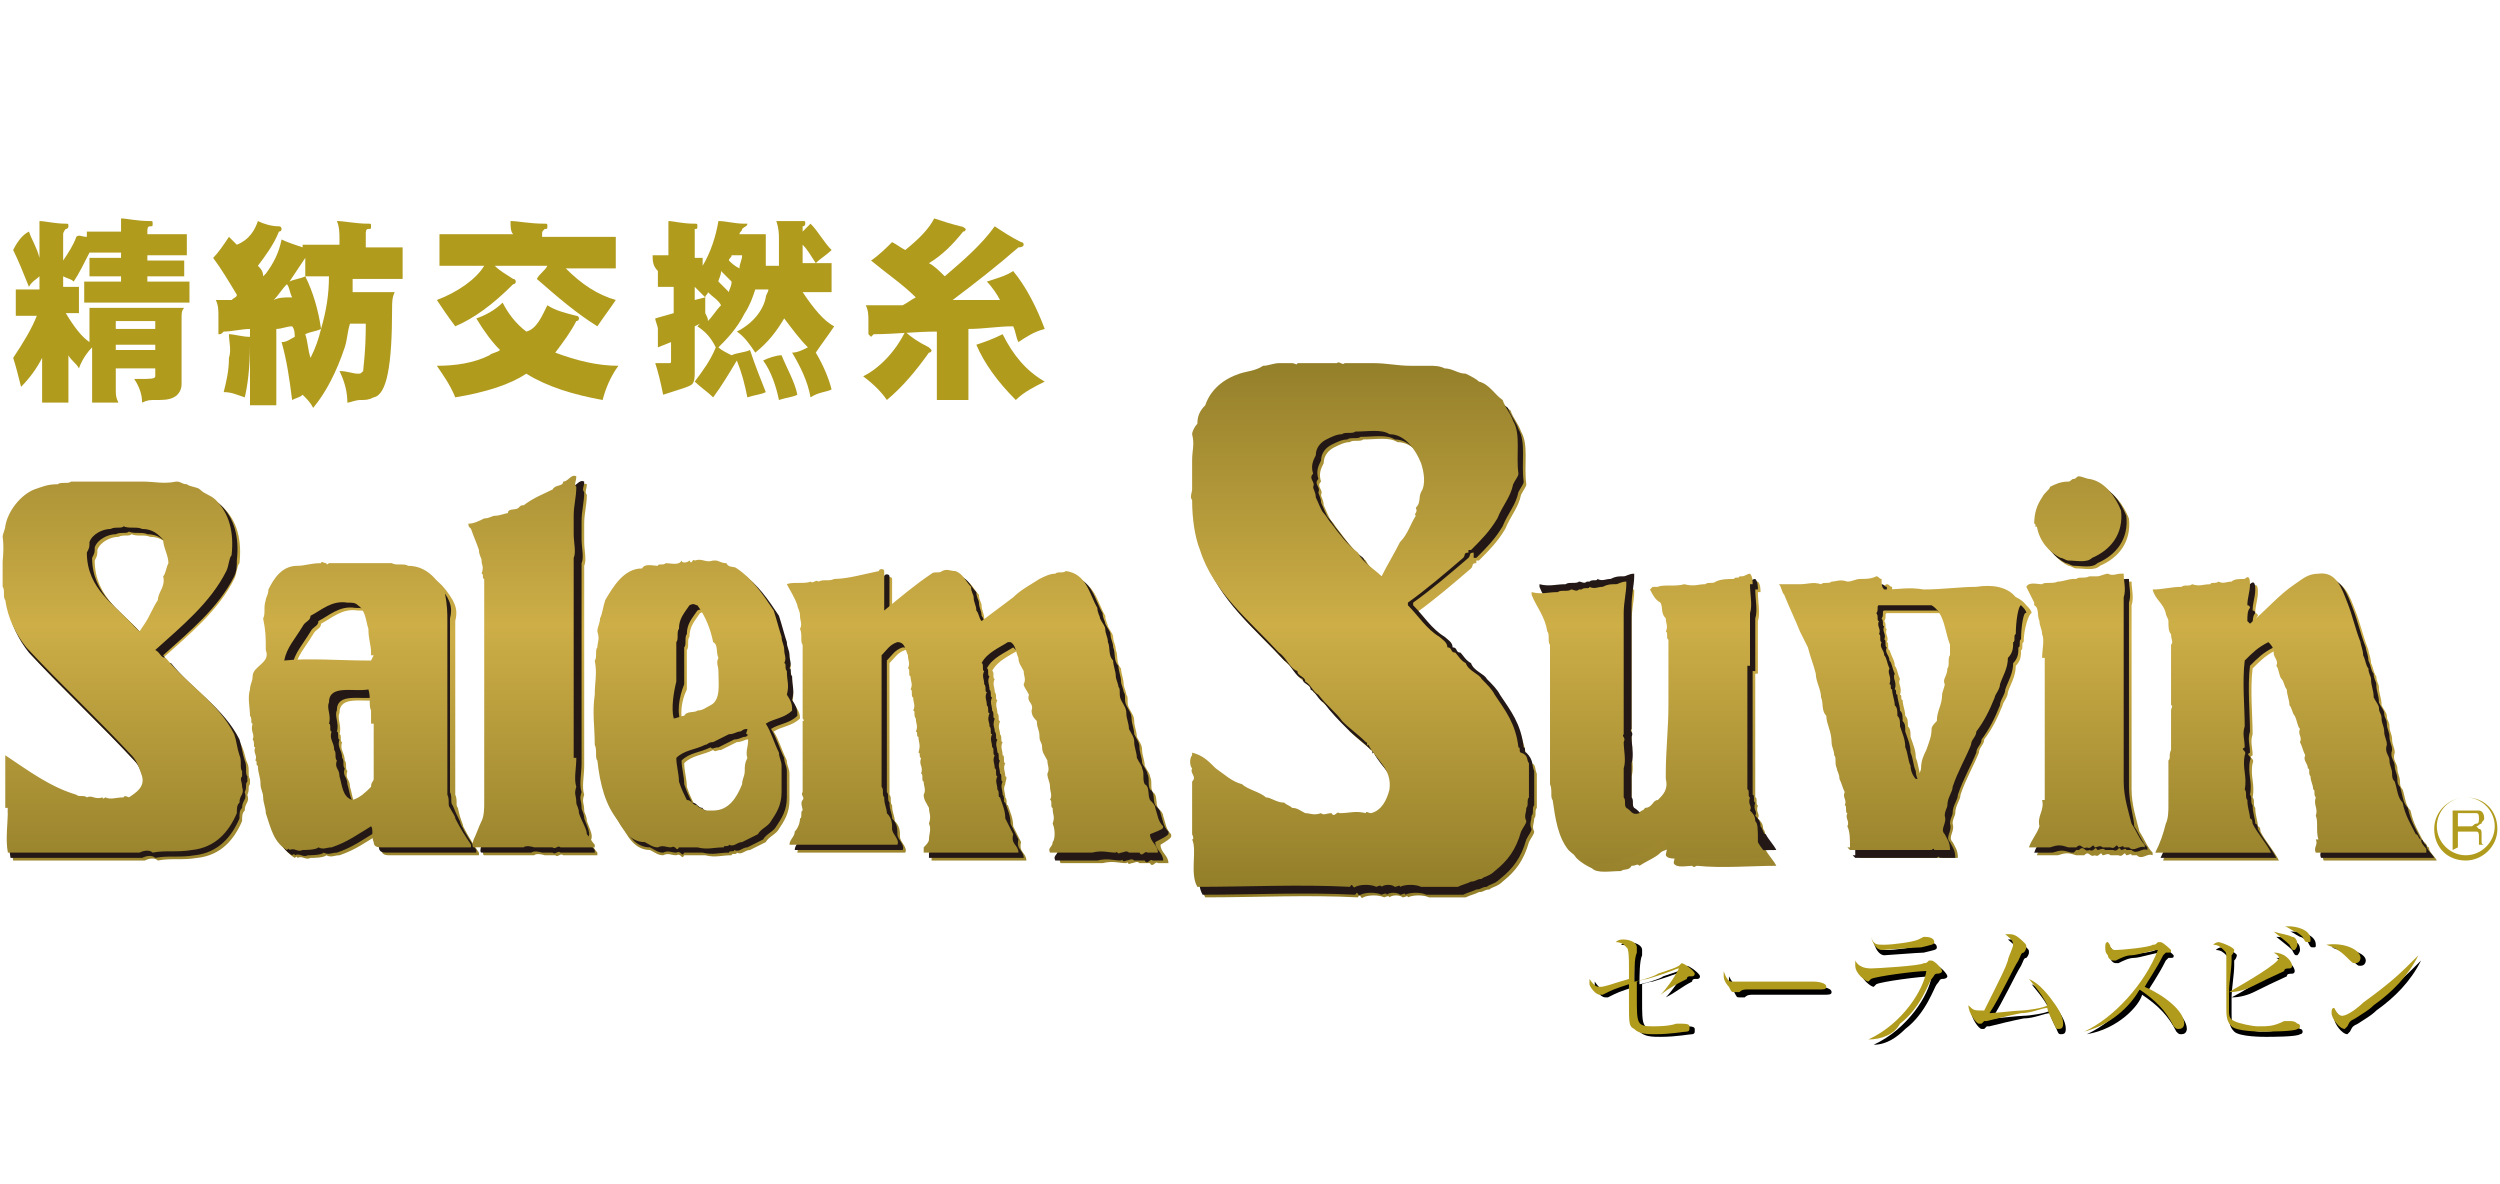 <?xml version="1.0" encoding="utf-8"?>
<!-- Generator: Adobe Illustrator 24.3.0, SVG Export Plug-In . SVG Version: 6.00 Build 0)  -->
<svg version="1.1" id="レイヤー_1" xmlns="http://www.w3.org/2000/svg" xmlns:xlink="http://www.w3.org/1999/xlink" x="0px"
	 y="0px" viewBox="0 0 95 45" style="enable-background:new 0 0 95 45;" xml:space="preserve">
<style type="text/css">
	.st0{fill:#B09B1D;}
	.st1{clip-path:url(#SVGID_2_);fill:url(#SVGID_3_);}
	.st2{fill:#231815;}
	.st3{clip-path:url(#SVGID_5_);fill:url(#SVGID_6_);}
</style>
<g>
	<g>
		<path class="st0" d="M1.1,8.8c0.1,0.3,0.3,0.6,0.4,1V9c0-0.2,0-0.4,0-0.6c0.2,0,0.6,0.1,1,0.1c0.1,0,0.1,0,0.1,0.1
			c0,0,0,0.1-0.1,0.1c0,0-0.1,0.1-0.1,0.2v1c0.2-0.3,0.4-0.6,0.5-0.9C3,8.9,3.1,9,3.3,9V8.8h1.3c0-0.1,0-0.3,0-0.5
			c0.2,0,0.6,0.1,1.1,0.1c0.1,0,0.1,0,0.1,0.1s0,0.1-0.1,0.1c-0.1,0-0.1,0.1-0.1,0.2v0.1h1.5v0.8H5.6v0.2H7v0.6H5.6v0.2h1.6v0.8H3.2
			v-0.8h1.4v-0.2H3.4V9.8h1.2V9.6H3.4c-0.2,0.4-0.4,0.8-0.6,1.1c-0.1-0.1-0.2-0.1-0.4-0.2v0.4h0.6c0,0.2,0,0.4,0,0.5s0,0.3,0,0.5
			H2.5c0.3,0.5,0.6,0.9,0.9,1.1v-1c0-0.1,0-0.2,0-0.3H7c-0.1,0.1-0.1,0.2-0.1,0.4v2.5c0,0.2-0.1,0.4-0.3,0.5
			c-0.2,0.1-0.4,0.1-0.7,0.1c-0.2,0-0.3,0-0.5,0.1c0-0.3-0.1-0.6-0.3-0.9c0.1,0,0.2,0,0.2,0c0.4,0,0.6,0,0.6-0.1v-0.3H4.4v0.8
			c0,0.2,0,0.3,0.1,0.5c-0.2,0-0.4,0-0.5,0s-0.3,0-0.5,0c0-0.2,0-0.4,0-0.5v-1.6c-0.2,0.2-0.4,0.5-0.5,0.8c-0.1-0.2-0.3-0.3-0.4-0.5
			v1.8c-0.2,0-0.3,0-0.5,0s-0.3,0-0.5,0v-1.7c-0.2,0.4-0.5,0.8-0.8,1.1c-0.1-0.4-0.2-0.8-0.3-1.1c0.4-0.6,0.7-1.1,0.9-1.6H0.6
			c0-0.2,0-0.3,0-0.5s0-0.3,0-0.5h0.9v-0.5c-0.1,0.1-0.3,0.2-0.4,0.4c-0.2-0.5-0.4-1-0.6-1.4C0.7,9.1,0.9,8.9,1.1,8.8z M4.4,12.5
			h1.5v-0.3H4.4V12.5z M4.4,13.3h1.5v-0.2H4.4V13.3z"/>
		<path class="st0" d="M9.8,8.4c0.2,0.1,0.5,0.2,0.8,0.2c0.1,0,0.1,0.1,0.1,0.1c0,0,0,0.1-0.1,0.1c-0.2,0.5-0.5,0.9-0.8,1.3
			c0.1,0.1,0.2,0.2,0.2,0.4c0,0,0.1-0.1,0.1-0.1c0.3-0.4,0.5-0.8,0.6-1.3c0.2,0.1,0.5,0.2,0.8,0.3c0,0,0-0.1,0-0.1h1.4V9.1
			c0-0.2,0-0.5-0.1-0.7c0.3,0,0.7,0.1,1.2,0.1c0.1,0,0.1,0,0.1,0.1s0,0.1-0.1,0.1c-0.1,0-0.1,0.1-0.1,0.2v0.5h1.4c0,0.2,0,0.4,0,0.6
			c0,0.2,0,0.4,0,0.6h-1.9c0,0.2,0,0.3,0,0.5h1.6c-0.1,0.2-0.1,0.4-0.1,0.6c0,2.2-0.2,3.3-0.7,3.4c-0.2,0.1-0.3,0.1-0.5,0.1
			c-0.2,0-0.4,0.1-0.5,0.1c0-0.4-0.1-0.8-0.3-1.2c0.3,0,0.5,0.1,0.7,0.1c0.1,0,0.1,0,0.2-0.1c0-0.1,0.1-0.7,0.1-1.8h-0.6
			c-0.1,0.3-0.1,0.6-0.2,0.9c-0.3,0.9-0.7,1.7-1.2,2.3c-0.1-0.2-0.2-0.3-0.4-0.5c-0.1,0.1-0.2,0.1-0.4,0.2c-0.1-0.8-0.2-1.5-0.4-2.2
			c0.2,0,0.3-0.1,0.5-0.2c0-0.1,0-0.3-0.1-0.4c-0.2,0-0.4,0.1-0.6,0.1v2.9c-0.2,0-0.3,0-0.5,0s-0.3,0-0.5,0v-2.9
			c-0.3,0-0.7,0.1-1,0.1c-0.1,0.1-0.1,0.1-0.2,0.1c0,0,0,0,0-0.1V12c0-0.2,0-0.4-0.1-0.6h0.4c0.1,0,0.1,0,0.2,0
			c0.1-0.1,0.2-0.1,0.2-0.2c-0.3-0.5-0.6-1-0.9-1.4c0.2-0.2,0.4-0.5,0.6-0.8c0.1,0.1,0.2,0.2,0.3,0.3C9.5,9.1,9.7,8.7,9.8,8.4z
			 M8.7,12.7c0.2,0,0.5,0.1,0.8,0.1c0.1,0,0.1,0,0.1,0.1c0,0,0,0.1-0.1,0.2c0,0.9-0.1,1.6-0.2,2C9,15,8.8,14.9,8.5,14.9
			c0.1-0.4,0.2-0.8,0.2-1.3C8.8,13.3,8.7,13,8.7,12.7z M11.1,11.3c-0.1-0.2-0.1-0.4-0.2-0.5c-0.2,0.2-0.3,0.4-0.5,0.6
			C10.6,11.3,10.8,11.3,11.1,11.3C11,11.3,11.1,11.3,11.1,11.3z M11.8,13.6c0.2-0.4,0.3-0.7,0.4-1.1c0.2-0.7,0.3-1.3,0.3-2h-0.9
			c0-0.2,0-0.4,0-0.6c0,0,0-0.1,0-0.1c-0.2,0.3-0.4,0.6-0.6,0.9c0.2-0.1,0.4-0.1,0.6-0.2c0.3,0.6,0.5,1.3,0.6,2
			c-0.2,0.1-0.4,0.1-0.6,0.2C11.7,13,11.7,13.3,11.8,13.6z"/>
		<path class="st0" d="M20.8,11.6c0.3,0.2,0.7,0.3,1.1,0.4c0,0,0.1,0,0.1,0.1c0,0,0,0.1-0.1,0.1c-0.2,0.4-0.5,0.8-0.8,1.2
			c0.8,0.3,1.6,0.5,2.4,0.5c-0.3,0.4-0.5,0.9-0.6,1.3c-1.1-0.2-2.1-0.5-2.9-1c-0.6,0.4-1.5,0.7-2.7,0.9c-0.2-0.5-0.5-0.9-0.7-1.2
			c0.7,0,1.4-0.1,2-0.4c0.1-0.1,0.3-0.1,0.4-0.2c-0.3-0.3-0.6-0.7-0.9-1.2c0.3-0.1,0.7-0.3,1-0.6c0.2,0.4,0.5,0.8,0.9,1.1
			C20.4,12.5,20.6,12,20.8,11.6z M19.4,8.4c0.3,0,0.7,0.1,1.3,0.1c0.1,0,0.1,0,0.1,0.1s0,0.1-0.1,0.1c-0.1,0.1-0.1,0.1-0.1,0.2V9
			h2.8c0,0.2,0,0.4,0,0.6c0,0.2,0,0.4,0,0.6h-1.9c0.6,0.6,1.2,1,1.9,1.2c-0.2,0.3-0.5,0.7-0.7,1c-0.8-0.5-1.5-1.1-2.3-1.8
			c0.1-0.2,0.3-0.3,0.4-0.5h-2c0.2,0.2,0.4,0.3,0.7,0.5c0.1,0,0.1,0.1,0.1,0.1c0,0,0,0.1-0.1,0.1c-0.8,0.8-1.5,1.3-2.2,1.6
			c-0.3-0.4-0.5-0.7-0.7-1c0.8-0.3,1.5-0.8,1.8-1.3h-1.7c0-0.2,0-0.4,0-0.6c0-0.2,0-0.4,0-0.6h2.8C19.4,8.8,19.4,8.6,19.4,8.4z"/>
		<path class="st0" d="M24.8,9.7h0.6V8.8c0-0.1,0-0.3,0-0.4c0.2,0,0.5,0.1,1,0.1c0.1,0,0.1,0,0.1,0.1s0,0.1-0.1,0.1v1.1h0.3
			c0,0.1,0,0.2,0,0.3c0.3-0.5,0.5-1.1,0.6-1.7c0.3,0,0.6,0.1,1,0.1c0.1,0,0.1,0,0.1,0c0,0.1-0.1,0.1-0.2,0.2c0,0.1-0.1,0.1-0.1,0.2
			h1c0,0.2,0,0.4,0,0.6c0,0.2,0,0.4,0,0.6h0.5c0-0.3,0-0.7,0-1c0-0.2,0-0.4-0.1-0.7c0.3,0,0.7,0,1,0c0.1,0,0.1,0,0.1,0.1
			c0,0,0,0.1-0.1,0.1c0,0.1,0,0.1,0,0.2c0.1-0.1,0.2-0.2,0.3-0.3c0.3,0.3,0.5,0.7,0.8,1c-0.2,0.2-0.4,0.3-0.6,0.5
			c-0.2-0.3-0.3-0.5-0.5-0.7c0,0.3,0,0.5,0,0.7h1.1c0,0.2,0,0.3,0,0.5c0,0.2,0,0.4,0,0.6h-1.1c0.4,0.6,0.8,1.1,1.2,1.3
			c-0.2,0.3-0.5,0.7-0.7,1c0.3,0.5,0.5,1,0.6,1.4c-0.2,0.1-0.5,0.1-0.8,0.3c-0.1-0.6-0.4-1.2-0.7-1.7c0.2,0,0.4-0.1,0.6-0.2
			c-0.3-0.3-0.6-0.7-0.9-1.1c-0.3,0.5-0.6,0.9-1.1,1.3c-0.2-0.3-0.4-0.6-0.7-0.8c0.6-0.3,1-0.8,1.1-1.3c0-0.1,0.1-0.2,0.1-0.3h-0.5
			c-0.1,0.3-0.2,0.6-0.4,0.9c-0.3,0.6-0.7,1-1,1.3c0.1,0.1,0.3,0.2,0.5,0.3c0.2-0.1,0.5-0.1,0.7-0.2c0.2,0.6,0.4,1.1,0.6,1.6
			c-0.2,0.1-0.4,0.1-0.7,0.2c-0.1-0.5-0.2-0.9-0.4-1.4c-0.3,0.5-0.6,1-0.9,1.4c-0.2-0.2-0.5-0.4-0.7-0.6c0.3-0.4,0.6-0.8,0.8-1.3
			c-0.2-0.4-0.4-0.6-0.7-0.8c0,0,0.1-0.1,0.1-0.1l-0.2,0.1v1.7c0,0.2,0,0.4-0.1,0.5c-0.1,0.1-0.5,0.2-1.1,0.4
			c-0.1-0.5-0.2-0.9-0.3-1.2c0.2,0,0.4,0,0.5,0c0.1,0,0.1,0,0.1-0.1V13l-0.5,0.2c0-0.1,0-0.3,0-0.4l0-0.3c0-0.1-0.1-0.3-0.1-0.4
			l0.7-0.2v-1h-0.6c0-0.2,0-0.4,0-0.6C24.8,10.1,24.8,9.9,24.8,9.7z M26.8,11.3c-0.1-0.1-0.2-0.2-0.4-0.4v0.5L26.8,11.3z M26.9,12.2
			c0.2-0.2,0.3-0.4,0.5-0.6c-0.1-0.2-0.3-0.3-0.5-0.5c0,0.1-0.1,0.1-0.1,0.2c0,0.1,0,0.2,0,0.3l0,0.3C26.9,12.1,26.9,12.1,26.9,12.2
			z M27.3,10.7c0.1,0.1,0.3,0.3,0.4,0.4c0-0.1,0.1-0.2,0.1-0.4c-0.1-0.1-0.3-0.3-0.4-0.4C27.4,10.5,27.3,10.6,27.3,10.7z M27.7,9.9
			c0.1,0.1,0.2,0.2,0.4,0.3c0-0.2,0.1-0.3,0.1-0.5h-0.4C27.8,9.8,27.7,9.8,27.7,9.9z M29.7,13.5c0.2,0.5,0.5,1,0.6,1.5
			c-0.2,0.1-0.4,0.1-0.7,0.2c-0.1-0.5-0.3-1.1-0.6-1.5C29.2,13.6,29.5,13.5,29.7,13.5z"/>
		<path class="st0" d="M34.4,12.6c0.2,0.2,0.5,0.4,0.9,0.6c0,0,0.1,0.1,0.1,0.1c0,0,0,0.1-0.1,0.1c-0.5,0.7-1,1.3-1.6,1.8
			c-0.2-0.3-0.5-0.6-0.9-0.9C33.4,14,34,13.4,34.4,12.6z M35.5,8.3c0.3,0.1,0.6,0.2,1,0.3c0.1,0,0.2,0.1,0.2,0.1c0,0,0,0.1-0.1,0.1
			c-0.4,0.5-0.8,0.9-1.3,1.2c0.2,0.1,0.4,0.3,0.6,0.5c0.7-0.6,1.4-1.2,1.9-1.9c0.3,0.2,0.6,0.4,1,0.6c0.1,0,0.1,0.1,0.1,0.1
			s0,0.1-0.2,0.1c-0.8,0.7-1.7,1.4-2.5,2c0.5,0,1,0,1.5,0c0.1,0,0.2,0,0.3,0c-0.1-0.2-0.3-0.5-0.5-0.7c0.3-0.1,0.7-0.2,1-0.4
			c0.5,0.6,0.9,1.4,1.2,2.2c-0.4,0.1-0.7,0.3-1,0.5c-0.1-0.2-0.1-0.4-0.2-0.6c-0.6,0-1.1,0.1-1.7,0.1v2.7c-0.2,0-0.4,0-0.6,0
			s-0.4,0-0.6,0v-2.6c-0.8,0-1.6,0.1-2.4,0.1c-0.1,0.1-0.1,0.1-0.1,0.1c0,0,0,0-0.1-0.1v-0.5c0-0.2,0-0.4-0.1-0.6h0.7
			c0.2,0,0.4,0,0.7,0c0.2-0.1,0.3-0.2,0.5-0.3c-0.5-0.5-1.1-0.9-1.7-1.4c0.3-0.2,0.6-0.5,0.8-0.7c0.2,0.1,0.3,0.2,0.5,0.3
			C34.9,9.1,35.3,8.7,35.5,8.3z M38.1,12.7c0.4,0.8,0.9,1.4,1.6,1.8c-0.4,0.2-0.8,0.4-1.1,0.7c-0.7-0.7-1.2-1.4-1.5-2.1
			C37.4,13,37.7,12.9,38.1,12.7z"/>
	</g>
	<g>
		<g>
			<g>
				<defs>
					<path id="SVGID_1_" d="M77.6,20.2c0-0.4,0.1-0.7,0.3-1c0.1-0.2,0.2-0.3,0.3-0.4c0.2-0.1,0.4-0.2,0.7-0.2c0.1,0,0.1-0.1,0.2-0.1
						c0,0,0,0,0,0c0.1,0,0.1-0.1,0.2-0.1c0.1,0,0.3,0.1,0.4,0.1c0.6,0.1,1,0.7,1.2,1.2c0.1,0.9-0.4,1.5-1.1,1.8
						c-0.2,0.2-0.6,0.1-0.9,0.1c-0.1,0-0.2-0.1-0.3-0.1c-0.4-0.2-0.8-0.6-0.9-1.2C77.6,20.4,77.7,20.2,77.6,20.2z M58.4,29.4v1.3
						c-0.1,0.1,0,0.3-0.1,0.4c0,0.2-0.1,0.3,0,0.5c0,0.1-0.1,0.2-0.2,0.4c-0.2,0.7-0.5,1.1-1,1.5c-0.2,0.2-0.4,0.2-0.5,0.3
						c-0.2,0-0.2,0.1-0.4,0.1c-0.2,0.1-0.3,0.1-0.5,0.2c-0.5,0-1,0-1.4,0v0c-0.2-0.1-0.6-0.1-0.8,0c0-0.1-0.1,0-0.2,0c0,0,0,0,0,0
						c-0.1-0.1-0.4-0.1-0.5,0c0-0.1-0.2,0-0.2,0c0,0,0,0,0,0c-0.2-0.1-0.6-0.1-0.8,0c-0.1,0.1-0.1-0.2-0.2,0c-1.9-0.1-3.9,0-5.8,0
						c-0.3-0.5,0-1.4-0.2-1.8c0.1,0,0-0.2,0-0.2l0,0c0-0.7,0-1.3,0-2h0c0.2-0.2-0.1-0.3,0-0.5c-0.1-0.1-0.1-0.4,0-0.5v-0.1
						c0.4,0.1,0.6,0.3,0.9,0.6c0.3,0.2,0.6,0.5,1,0.6c0.3,0.2,0.7,0.3,0.9,0.5c0.2,0,0.4,0.2,0.7,0.2c0.1,0.1,0.2,0.1,0.3,0.2
						c0.2,0,0.3,0.1,0.5,0.2c0.2,0,0.3,0.1,0.6,0c0.1,0.1,0.2,0,0.4,0c0.1,0.2,0.2-0.1,0.3,0c0.4,0,0.6-0.1,1,0c0-0.1,0.1,0,0.2,0
						c0.4-0.1,0.6-0.5,0.7-0.9c0.1-0.8-0.5-1.1-0.8-1.7c-0.1,0.1,0-0.1-0.1-0.1c-0.3-0.3-0.6-0.5-0.9-0.8c-0.2-0.3-0.6-0.6-0.9-1
						c-0.2-0.1-0.3-0.4-0.5-0.5c0-0.2-0.2-0.2-0.3-0.4c-0.3-0.1-0.4-0.5-0.7-0.7c-1.1-1.2-2.5-2.3-3-3.9c-0.2-0.5-0.3-1.2-0.3-1.9
						c-0.1-0.1,0-0.3,0-0.4l0,0c0-0.4,0-0.8,0-1.1c0-0.4,0.1-0.6,0-1c0-0.1,0.1-0.3,0.2-0.4c0-0.3,0.1-0.5,0.3-0.7
						c0.2-0.6,0.7-1,1.3-1.2c0.3-0.1,0.6-0.1,0.9-0.3c0.2,0,0.4-0.1,0.6-0.1c0.1,0,0.3,0,0.5,0v0c0.1,0,0.2,0.1,0.2,0h1.5
						c0.1-0.1,0.2,0.1,0.3,0c0.4,0,0.8,0,1.1,0v0c0.5,0,0.9,0.1,1.4,0.1c0,0,0,0,0,0c0.1,0,0.4,0,0.7,0c0.2,0,0.4,0,0.6,0.1
						c0.3,0,0.5,0.2,0.8,0.2c0.2,0.1,0.4,0.2,0.5,0.3c0.4,0.1,0.6,0.5,0.9,0.7c0.1,0.3,0.3,0.5,0.4,0.8c0.3,0.5,0.1,1.3,0.2,2
						c0,0.1-0.1,0.2-0.2,0.4c-0.1,0.5-0.4,0.8-0.6,1.3c-0.3,0.5-0.6,0.8-1,1.2c0,0-0.1,0-0.1,0v0.1c-0.2,0-0.1,0.1-0.2,0.2
						c-0.7,0.6-1.4,1.2-2.1,1.7v0.1c0.4,0.4,0.7,0.9,1.2,1.2c0.1,0.1,0.3,0.2,0.3,0.4c0.2,0,0.1,0.2,0.3,0.2
						c0.1,0.1,0.2,0.3,0.4,0.4c0.1,0.3,0.5,0.4,0.6,0.6c0.2,0.2,0.4,0.4,0.5,0.6c0.4,0.6,0.8,1.1,0.9,2c0.1,0,0,0.2,0.1,0.2
						C58.4,29,58.3,29.2,58.4,29.4z M54.1,19.9c-0.1-0.1,0.1-0.1,0-0.3c0.2-0.2,0.1-0.4,0.2-0.6c0.2-0.3,0.1-0.8,0-1.1
						c-0.2-0.5-0.6-1.1-1.2-1.1c-0.3-0.2-0.8-0.1-1.3-0.1c-0.1,0.1-0.4,0-0.5,0.1c-0.2,0-0.4,0.1-0.6,0.2c-0.2,0.1-0.4,0.3-0.4,0.6
						c-0.1,0.2-0.2,0.4-0.1,0.7c-0.2,0.2,0.1,0.3,0,0.5c0,0.1,0.1,0.2,0.1,0.4c0.1,0.2,0.2,0.5,0.3,0.6c0.1,0.1,0.2,0.3,0.3,0.4
						c0.3,0.4,0.6,0.8,1,1.1c0.2,0.4,0.6,0.6,0.9,0.9c0.2-0.4,0.5-0.9,0.7-1.3C53.8,20.6,53.9,20.2,54.1,19.9z M22.3,31.2
						c0-0.2-0.1-0.3-0.1-0.4c0-0.3-0.1-0.3,0-0.6c-0.1-0.3,0-0.7,0-1.1l0,0v-5.7l0,0v-1.9c0.1-0.2,0-0.6,0-0.9l0,0
						c0-0.2,0-0.5,0-0.7c0-0.4,0.1-0.7,0.1-1.1c-0.1-0.1,0-0.2,0-0.4c-0.2-0.1-0.3,0.2-0.5,0.2c0,0.2-0.3,0.1-0.4,0.3
						c-0.4,0.2-0.7,0.3-1.1,0.6c-0.1,0-0.1,0-0.2,0.1c-0.1,0.1-0.4,0-0.4,0.2c-0.1,0-0.3,0.1-0.5,0.1c-0.1,0-0.2,0.1-0.4,0.1
						c-0.2,0.1-0.4,0.2-0.6,0.2c0,0.1,0,0.1,0.1,0.2c0.1,0.3,0.2,0.5,0.3,0.8c0,0.2,0.1,0.3,0.1,0.4c0,0.2,0.1,0.2,0,0.5
						c0.1,0,0,0.2,0.1,0.2v1.5l0,0v6.3l0,0c0,0.2,0,0.5,0,0.7c0,0.2,0,0.5-0.1,0.7c-0.1,0.2-0.2,0.5-0.3,0.7c0,0-0.1,0.3,0,0.3
						c0.6,0,1.4,0,1.9,0c0.1-0.1,0.4,0,0.4,0c0,0,0,0,0,0h0.4c0.1,0.1,0.2-0.1,0.3,0h1.3l0-0.1c-0.1-0.1-0.2-0.3-0.3-0.4
						C22.6,31.8,22.4,31.5,22.3,31.2z M9.4,29c0.1,0.2,0,0.5,0.1,0.6v0.2c-0.1,0.1,0,0.2-0.1,0.4c0.1,0.3-0.1,0.3-0.1,0.6
						c-0.1,0.1-0.1,0.2-0.1,0.4c-0.3,0.7-0.8,1.3-1.7,1.4c-0.6,0.1-1,0-1.5,0.1c-0.1-0.1-0.3-0.1-0.5,0l-5,0c-0.1-0.5,0-1.1,0-1.7
						l-0.1,0v-2c0.9,0.6,1.7,1.2,2.7,1.5c0.1,0.1,0.3,0,0.4,0.1c0.2-0.1,0.3,0.1,0.6,0c0,0.1,0.1,0,0.1,0c0,0,0,0,0,0
						c0.2,0.1,0.4,0,0.7,0c0-0.1,0.2,0,0.2,0c0.3-0.2,0.6-0.4,0.5-0.8c-0.1-0.3-0.2-0.6-0.4-0.8c-1.3-1.4-2.7-2.7-4-4.1
						c-0.4-0.5-0.7-1.1-0.8-1.8c-0.1-0.1,0-0.4-0.1-0.5c-0.1-0.7,0.1-1.2,0.1-1.9c0-0.1,0.1-0.3,0.1-0.4c0.1-0.6,0.6-1.2,1.1-1.4
						c0.3-0.1,0.5-0.2,0.9-0.2c0.1-0.1,0.4,0,0.5-0.1h2.7l0,0c0.5,0,0.8,0.1,1.3,0c0.2,0,0.2,0.1,0.4,0.1c0.1,0.1,0.4,0.1,0.5,0.2
						c0.2,0.2,0.4,0.2,0.6,0.4c0.5,0.5,0.7,1.2,0.6,2.1c-0.1,0.1-0.1,0.4-0.2,0.6c-0.6,1.2-1.7,2.1-2.7,3c0.1,0.1,0.1,0.3,0.3,0.3
						c0.8,1,2,1.7,2.6,2.9C9.3,28.5,9.3,28.8,9.4,29z M6.3,23.1c0-0.3,0.3-0.5,0.2-0.9c0.1-0.1,0.1-0.3,0.2-0.5
						c0-0.3-0.2-0.6-0.2-0.9c-0.2-0.2-0.4-0.4-0.8-0.4c-0.2-0.1-0.5,0-0.7-0.1c-0.1,0.1-0.3,0-0.5,0.1c-0.3,0-0.7,0.2-0.8,0.5
						c0,0.2,0,0.2-0.1,0.4c0,1.4,1.1,2,1.8,2.8l0.2,0.1L5.9,24C6,23.7,6.2,23.4,6.3,23.1z M67,31.5c0-0.2-0.1-0.3-0.2-0.4
						c0.1-0.2-0.1-0.2,0-0.5c-0.1,0,0-0.3-0.1-0.3l0-1.2l0,0c0,0,0-0.2,0-0.2v-3.3l0.1,0v-2c0.1-0.3,0-0.7,0-1.1l0.1,0
						c0-0.1,0-0.3-0.1-0.4c-0.1,0-0.2,0.1-0.3,0.1l-0.1,0c0,0.1-0.2,0-0.2,0.1c-0.2,0-0.5,0-0.7,0.1c-0.1,0.1-0.3,0-0.4,0.1
						c-0.3,0-0.4,0.1-0.8,0c-0.3,0.1-0.8,0-1,0.1c-0.1,0-0.2,0-0.2,0l-0.1,0.1c0.1,0.2,0.2,0.4,0.4,0.5c0.1,0.2,0,0.4,0.2,0.6
						c0,0.2,0.1,0.3,0,0.5c0.1,0,0,0.3,0.1,0.3v2.5l0,0c0,0.9-0.1,1.7-0.1,2.6c0,0,0,0,0,0c0,0,0,0.2,0,0.2c0.1,0.4-0.1,0.6-0.3,0.8
						c-0.2,0-0.2,0.3-0.5,0.3c0,0.1-0.2,0.1-0.2,0.2c-0.3,0.1-0.3-0.1-0.5-0.2c-0.1-0.1,0-0.3-0.1-0.4v-1.1l0,0c0.1-0.3,0-0.7,0-1
						c0.1-0.2-0.1-0.2,0-0.3v-3.4l0,0v-1.2l0,0c0-0.4,0.1-0.8,0.1-1.1l0-0.1c-0.2,0-0.3,0.1-0.4,0.1c-0.2,0-0.3,0-0.5,0.1
						c-0.2,0-0.3,0.1-0.5,0c0,0.1-0.2,0-0.3,0.1l-0.1,0c-0.1,0.1-0.2,0-0.3,0c-0.1,0.1-0.4,0-0.5,0.1c-0.4,0-0.6,0.1-1,0v0.1
						c0.2,0.5,0.5,0.8,0.6,1.4c0.1,0.1,0,0.4,0.1,0.5l0,3.2l0,0c0,0.1,0,0.2,0,0.3c0,0.1,0,0.2,0,0.2v1.6c0.1,0.2,0,0.5,0.1,0.6
						c0.1,0.7,0.2,1.4,0.6,1.9c0.2,0.2,0.4,0.3,0.6,0.4c0.2,0.2,0.7,0.1,1.1,0.1c0.1-0.1,0.3,0,0.4-0.2c0.2,0,0.2-0.1,0.3,0
						c0.3-0.2,0.6-0.3,0.8-0.5c0.1-0.1,0.3-0.1,0.4-0.2c0,0,0.1,0.1,0.1,0.2c0.1,0.1,0,0.3,0,0.4c0.1,0.2,0.5,0.1,0.7,0.1
						c0.1,0.1,0.1,0,0.2,0c0.9,0.1,2.1,0,3,0v0c-0.1-0.2-0.3-0.4-0.4-0.6C67.1,31.8,67.1,31.6,67,31.5z M81,30v-7l0,0
						c0.1-0.3,0-0.6,0-0.9l-0.1,0l0,0c-0.2,0-0.3,0.1-0.5,0c-0.1,0-0.3,0.1-0.4,0.1l-0.1,0v0c0,0-0.1,0-0.2,0
						c-0.2,0.1-0.4,0-0.5,0.1l-0.1,0v0c-0.2,0-0.4,0.1-0.6,0.1c-0.2,0.1-0.5,0-0.6,0.1c0,0,0,0,0,0c-0.2,0-0.5-0.1-0.6,0.1l0.3,0.6
						v0.1c0.2,0.1,0.1,0.4,0.2,0.6c0,0.2,0.1,0.3,0.1,0.5c0.1,0.2,0,0.6,0,0.9l0.1,0v5.4l-0.1,0c0.1,0.4-0.2,0.6-0.1,1
						c-0.1,0.3-0.3,0.5-0.4,0.8h0.8l0,0c0.3-0.1,0.4-0.1,0.7,0c0,0,0,0,0,0c0,0,0.1,0,0.1,0l0.1,0c0,0,0,0,0,0h0.1
						c0.2-0.2,0.2,0.1,0.4,0c0.2,0.1,0.2-0.2,0.3,0c0.1,0,0.2-0.1,0.3,0h0.3c0.2,0.1,0.2-0.2,0.3,0c0.1,0,0.2-0.1,0.2,0l0.2,0
						c0.2,0.2,0.4-0.1,0.6,0v-0.1c-0.2-0.2-0.3-0.5-0.5-0.8C81.2,31.2,81,30.6,81,30z M44.5,31.7c-0.2-0.2-0.2-0.4-0.3-0.7
						c0-0.1-0.1-0.2-0.2-0.3c-0.1-0.2,0-0.5-0.2-0.6c-0.1-0.2,0-0.4-0.1-0.6c0-0.1-0.1-0.2-0.2-0.4c0-0.2-0.1-0.4-0.1-0.6
						c0-0.2-0.1-0.3-0.2-0.5c0-0.2-0.1-0.4-0.1-0.6c0-0.2-0.1-0.3-0.2-0.5c-0.1-0.2,0-0.4-0.1-0.5c0-0.1-0.1-0.3-0.1-0.4
						c0-0.2-0.1-0.4-0.1-0.6c-0.2-0.2-0.1-0.5-0.2-0.7c0-0.2-0.1-0.3-0.1-0.5c0-0.1-0.1-0.2-0.2-0.4c0-0.1-0.1-0.2-0.1-0.4
						c-0.3-0.5-0.4-1.3-1.2-1.4c-0.1,0.1-0.3,0-0.4,0.1c-0.2,0-0.4,0.1-0.6,0.2c-0.3,0.2-0.7,0.4-1,0.7c-0.4,0.3-0.8,0.6-1.2,0.9
						c-0.1-0.1-0.1-0.3-0.2-0.4c0-0.2-0.1-0.3-0.1-0.5c0-0.1-0.1-0.2-0.1-0.4c-0.2-0.2-0.3-0.5-0.6-0.6c-0.2,0-0.3-0.1-0.5,0
						c-0.1,0.1-0.3,0-0.4,0.1c-0.6,0.4-1.2,0.9-1.8,1.4c0-0.5,0-1,0-1.5c0-0.1-0.2-0.1-0.2,0c-0.5,0.1-1.2,0.3-1.7,0.3
						c-0.2,0.1-0.4,0-0.6,0.1c-0.1-0.1-0.2,0.1-0.3,0c-0.2,0.1-0.7,0-0.9,0.1c0.1,0.2,0.3,0.5,0.4,0.8c0,0.1,0.1,0.2,0.1,0.4
						c0,0.2,0.1,0.3,0,0.5c0.1,0.2,0,0.5,0.1,0.6v2.8c0,0,0.1,0.1,0,0.1v2.7c-0.1,0.1,0.1,0.2,0,0.3c-0.1,0.1,0,0.3,0,0.4
						c-0.1,0,0,0.3-0.1,0.3c0,0.2-0.1,0.4-0.2,0.5c0,0.2-0.2,0.3-0.2,0.5c1.4,0,2.6,0,4.1,0c0.1-0.2-0.2-0.4-0.2-0.6
						c0-0.2,0-0.4-0.2-0.6c0-0.2-0.1-0.3-0.1-0.6c-0.1-0.1,0-0.3-0.1-0.4v-1.1l0,0c0-0.1,0-0.2,0-0.2v-3.7c0.2-0.2,0.3-0.4,0.6-0.5
						c0.3,0,0.3,0.3,0.4,0.5c0,0.2,0.1,0.3,0,0.5c0.1,0,0,0.3,0.1,0.3c0,0.2,0.1,0.3,0,0.5c0.1,0,0,0.3,0.1,0.3c0,0.2,0.1,0.3,0,0.5
						c0.1,0,0,0.2,0.1,0.3c0,0.2,0.1,0.3,0,0.5c0.1,0,0,0.2,0.1,0.2c0,0.2,0.1,0.3,0,0.6c0.1,0,0,0.2,0.1,0.2
						c-0.1,0.3,0.1,0.3,0,0.6c0.1,0,0,0.3,0.1,0.3c0,0.2,0.1,0.3,0,0.5c0,0.2,0.1,0.3,0.2,0.5c0,0.2,0.1,0.3,0,0.6
						c0.1,0.2,0,0.4,0,0.6c0,0.1-0.1,0.2-0.2,0.3c0,0.1,0,0.2,0,0.2h3.6c0-0.3-0.3-0.3-0.2-0.7c-0.1-0.2-0.2-0.4-0.3-0.6
						c0-0.3-0.1-0.5-0.2-0.8c-0.1,0,0-0.2-0.1-0.3c0-0.2-0.1-0.3,0-0.5c0-0.1,0.1-0.3,0-0.3c0-0.2-0.1-0.3,0-0.5
						c-0.1,0,0-0.3-0.1-0.3c0-0.2-0.1-0.3,0-0.5c-0.1,0,0-0.2-0.1-0.3c0-0.2-0.1-0.2,0-0.5c-0.1,0,0-0.2-0.1-0.3
						c0-0.2-0.1-0.3,0-0.5c-0.1,0,0-0.2-0.1-0.3c0-0.2-0.1-0.3,0-0.5c-0.1,0,0-0.3-0.1-0.3c0.2-0.4,0.7-0.6,1-0.8l0.1,0.1
						c0.2,0.1,0.2,0.4,0.3,0.6c0,0.2,0.1,0.3,0.2,0.5c0,0.2,0.1,0.3,0,0.5c0,0.1,0.1,0.2,0.2,0.4c-0.1,0.3,0.2,0.3,0.1,0.6
						c0,0.2,0.1,0.3,0.2,0.4c0,0.3,0.1,0.3,0.1,0.6c0,0.2,0.1,0.2,0.1,0.4c0,0.2,0.1,0.3,0.2,0.5c0,0.2,0.1,0.3,0,0.5
						c0,0.2,0.1,0.3,0.1,0.5c0,0.2,0.1,0.3,0,0.5c0.1,0,0,0.3,0.1,0.3c0,0.3,0.1,0.3,0,0.6c0.1,0.2,0.1,0.6,0,0.7
						c0,0.2-0.2,0.2-0.1,0.4h1.6l0,0c0.4-0.1,0.6,0,0.9,0c0.1-0.1,0,0.1,0.2,0c0.1,0,0.2-0.1,0.3,0c0.1,0,0.2,0,0.2,0
						c0,0,0.2,0,0.2,0c0.1,0.2,0.2-0.1,0.3,0c0.1,0,0.3,0,0.4,0c0-0.3-0.3-0.4-0.3-0.7C44.6,31.8,44.5,31.8,44.5,31.7z M92.3,32.2
						c-0.1,0-0.1-0.2-0.2-0.2c-0.2-0.4-0.4-0.7-0.5-1.2c-0.2-0.2-0.2-0.5-0.3-0.8c-0.1-0.1-0.1-0.2-0.1-0.3c0-0.2-0.1-0.3-0.1-0.5
						c0-0.2-0.2-0.3-0.1-0.6c0-0.2-0.1-0.3-0.1-0.5c0-0.2-0.1-0.3-0.1-0.5c0-0.2-0.1-0.2-0.1-0.4c0-0.1-0.1-0.2-0.2-0.4
						c0-0.3-0.1-0.4-0.1-0.7c0-0.1-0.1-0.2-0.1-0.4c-0.1-0.1-0.1-0.3-0.2-0.5c0-0.2-0.1-0.4-0.1-0.5c-0.2-0.5-0.3-1-0.5-1.5
						c-0.2-0.5-0.4-1.2-1.1-1.1v0c-0.4,0-0.6,0.2-0.9,0.4c-0.6,0.4-1.1,1-1.7,1.5l-0.1-0.1c0-0.2,0-0.4,0.1-0.5c0,0,0-0.1-0.1-0.1
						c0-0.3,0.1-0.5,0.1-0.8c0-0.1,0-0.4-0.2-0.2c-0.2,0-0.4,0-0.5,0.1c-0.2,0-0.3,0.1-0.5,0c-0.1,0.1-0.3,0-0.3,0.1
						c-0.3,0-0.4,0.1-0.7,0c-0.1,0.1-0.3,0-0.4,0.1c-0.4,0-0.7,0.1-1.1,0.1c0.1,0.4,0.4,0.5,0.5,0.9c0,0.1,0.1,0.2,0.1,0.3
						c0,0.2,0,0.4,0.1,0.5c0,0.2,0.1,0.3,0,0.4c0,0,0,0.1,0,0.1v2.2c0.1,0,0,0.1,0,0.2h0c0,0.4,0,1,0,1.5c-0.1,0.2,0,0.3-0.1,0.4
						v1.7l0,0c0,0.2,0,0.5-0.1,0.7c-0.1,0.4-0.3,0.7-0.4,1.1c0.2,0,0.2,0,0.3,0h4l0.1,0c-0.2-0.4-0.5-0.7-0.7-1.1c0,0,0-0.2-0.1-0.2
						c0-0.2-0.1-0.4-0.1-0.7c-0.1-0.1,0-0.3-0.1-0.4c0.1-0.5-0.1-0.8,0-1.3c0.1-0.2-0.2-0.2,0-0.3c0-0.3-0.1-0.5,0-0.8h0
						c0-0.7-0.1-1.7,0-2.5c0.3-0.3,0.5-0.5,0.9-0.7c0.1,0.1,0.2,0.2,0.2,0.4c0,0.2,0.2,0.3,0.1,0.5c0.1,0.1,0.1,0.4,0.2,0.5
						c0.1,0.1,0.1,0.3,0.2,0.4c0,0.2,0.1,0.4,0.1,0.6c0.1,0.1,0.1,0.3,0.2,0.4c0.1,0.2,0.1,0.4,0.2,0.5c-0.1,0.2,0.1,0.3,0,0.5
						c0.1,0.2,0.1,0.3,0.2,0.5c-0.1,0.2,0.1,0.3,0.1,0.5c0.1,0,0,0.2,0.1,0.3c0,0.2,0.1,0.3,0.1,0.5c0.1,0,0,0.2,0.1,0.3
						c-0.1,0.3,0.1,0.4,0,0.7c0.1,0.2,0,0.6,0.1,0.9l-0.1,0c0.1,0.2-0.1,0.3,0,0.5h4.3C92.5,32.5,92.3,32.4,92.3,32.2z M76.9,24.4
						c-0.1,0,0,0.3-0.1,0.3c0,0.2,0,0.4-0.2,0.6c0,0.4-0.2,0.7-0.3,1c0,0.2-0.2,0.4-0.2,0.5c-0.2,0.5-0.4,0.9-0.7,1.3
						c0,0.2-0.2,0.3-0.2,0.5c-0.2,0.5-0.5,1-0.7,1.6c0,0.2-0.2,0.4-0.2,0.7c0,0.1-0.1,0.2-0.1,0.4c0.1,0.3-0.2,0.5,0,0.7
						c0.1,0.2,0.2,0.3,0.2,0.6h-0.6c0-0.1-0.1,0-0.1,0h-0.3c-0.1,0-0.3,0-0.4,0l0,0h-0.8c0,0,0,0,0,0l-0.1,0c0,0,0,0,0,0
						c-0.1,0-0.4,0-0.6,0h-0.8l-0.1-0.1l0.1,0c0-0.3,0-0.6-0.1-0.8c0.1-0.2-0.1-0.3,0-0.5c-0.1,0,0-0.3-0.1-0.3
						c0.1-0.2-0.1-0.3,0-0.5c-0.1-0.2-0.1-0.3-0.2-0.5c0-0.2-0.1-0.3-0.1-0.4c-0.1-0.2,0-0.4-0.1-0.5c0-0.2-0.1-0.3-0.1-0.5
						c0-0.4-0.2-0.7-0.2-1c-0.2-0.2-0.1-0.5-0.2-0.7c0-0.3-0.2-0.6-0.2-0.9c-0.1-0.4-0.2-0.6-0.3-1c-0.1-0.2-0.2-0.4-0.3-0.6
						c-0.2-0.5-0.4-0.9-0.6-1.4c-0.1-0.1-0.1-0.3-0.2-0.4c0.3,0,0.6,0,0.8,0c0.3,0,0.5-0.1,0.8,0c0.1-0.1,0.3,0,0.4-0.1
						c0.2,0,0.3-0.1,0.6,0c0.2,0,0.3-0.1,0.5-0.1c0.2,0,0.4,0,0.6-0.1l0,0c0.1,0,0.1,0.1,0.2,0.1c0,0.2,0,0.3,0.1,0.4
						c0.6,0,0.9-0.1,1.5,0l0,0c0.7,0,1.4-0.1,2-0.1c0.6-0.1,1.2,0,1.5,0.4c0.1,0.1,0.2,0.2,0.2,0.3C77.1,23.3,76.9,23.9,76.9,24.4z
						 M74.4,24.9l0-0.1c-0.2-0.5-0.2-1.2-0.7-1.5c-0.1,0-0.2,0-0.2,0h-1.8c-0.1,0,0,0.2-0.1,0.3c0.1,0.1,0,0.3,0.1,0.3
						c-0.1,0.2,0.1,0.3,0,0.5c0.1,0,0,0.3,0.1,0.3C71.9,25,72,25.1,72,25.3c0.1,0.1,0.1,0.3,0.2,0.5c-0.1,0.2,0.1,0.3,0,0.6
						c0.1,0,0,0.2,0.1,0.2c0,0.2,0.1,0.4,0.1,0.6c0.1,0.1,0.1,0.2,0.1,0.4c0.1,0.1,0.1,0.2,0.1,0.4c0.1,0.3,0.2,0.5,0.2,0.8
						c0.1,0.2,0.1,0.5,0.2,0.7c0,0.2,0.1,0.4,0.2,0.5h0.1c0-0.2,0.1-0.3,0.1-0.4c0-0.3,0.1-0.5,0.2-0.7c0.1-0.3,0.2-0.5,0.2-0.8
						c0-0.1,0.1-0.2,0.2-0.3c0-0.4,0.2-0.6,0.2-1c0-0.1,0.1-0.3,0.1-0.4c-0.1-0.2,0.1-0.3,0.1-0.6c0.1-0.1,0-0.4,0.1-0.5
						C74.4,25.2,74.4,25,74.4,24.9z M17.6,31.4c0.2,0.4,0.4,0.7,0.6,1l0,0.1c-1.2,0-2.1,0-3.4,0c-0.1,0-0.3,0-0.3-0.2
						c-0.1-0.2,0-0.5-0.1-0.6c-0.5,0.3-0.9,0.6-1.5,0.8c-0.2,0-0.3,0.1-0.5,0c-0.1,0.1-0.5,0.1-0.6,0.1c-0.2,0.1-0.3-0.1-0.5,0
						c0-0.1-0.1,0-0.1,0c-0.5-0.3-0.6-0.8-0.8-1.4c0-0.2-0.1-0.4-0.1-0.6c0-0.2-0.1-0.3-0.1-0.5c0-0.3-0.1-0.4-0.1-0.7
						c-0.1,0,0-0.2-0.1-0.2c0.1-0.2-0.1-0.3,0-0.5c-0.1,0,0-0.2-0.1-0.3c0.1-0.2-0.1-0.3,0-0.6c-0.1,0,0-0.2-0.1-0.3
						c0-0.3-0.1-0.7,0-1c0-0.2,0.1-0.3,0.1-0.5c0-0.4,0.7-0.5,0.5-1c0-0.5,0-0.7-0.1-1.2c0.1-0.2,0-0.4,0.1-0.7
						c0-0.1,0.1-0.2,0.1-0.4c0.2-0.4,0.5-0.9,1.1-0.9c0.3,0,0.5-0.1,0.9-0.1c0-0.1,0.1,0,0.2,0c0,0.1,0.1,0,0.1,0h2.4
						c0.1,0.1,0.5,0,0.6,0.1c0.7,0,1.1,0.5,1.4,1c0.1,0.2,0.2,0.4,0.1,0.8l0,0v1.7l0,0v4.9c0.1,0.2,0,0.4,0.1,0.5
						C17.5,31.2,17.6,31.3,17.6,31.4z M14.5,27.4c-0.1-0.2,0-0.5-0.1-0.8c-0.6,0.1-1.5-0.2-1.5,0.5c-0.1,0.2,0.1,0.5,0,0.8
						c0.1,0,0,0.3,0.1,0.3c-0.1,0.3,0.1,0.4,0.1,0.7c0.1,0.1,0,0.3,0.1,0.4c-0.1,0.3,0.1,0.3,0.1,0.6c0.1,0.3,0.1,0.8,0.5,0.9
						c0.3-0.1,0.5-0.3,0.7-0.5c0-0.2,0.1-0.2,0.1-0.3v-2.1l-0.1,0C14.4,27.6,14.4,27.4,14.5,27.4z M14.5,25.1c0-0.3-0.1-0.5-0.1-0.9
						c-0.1-0.3-0.1-0.7-0.4-0.9c-0.1-0.1-0.2-0.1-0.4-0.1l0,0c-0.6-0.1-1,0.3-1.4,0.5c0,0.2-0.2,0.2-0.3,0.4
						c-0.3,0.5-0.6,0.8-0.7,1.3c0.9-0.1,2.1,0,3.2,0l0.1,0l0.1-0.2c0,0,0,0-0.1,0C14.4,25.2,14.4,25.1,14.5,25.1z M30.4,27.3
						c-0.3,0.3-0.7,0.3-1,0.5c0.2,0.3,0.3,0.7,0.5,1.1c0,0.2,0.1,0.3,0.1,0.5c0,0.1,0,0.2,0,0.2c0,0.3,0,0.6,0,0.8
						c0,0.5-0.2,0.8-0.4,1.1c-0.1,0.2-0.4,0.3-0.5,0.5c-0.2,0.1-0.4,0.2-0.6,0.3c-0.2,0-0.3,0.2-0.5,0.1c0,0.1-0.2,0-0.2,0.1
						c-0.4,0-0.6,0.1-1,0l0,0H26c0,0,0,0,0,0c-0.1,0.2-0.1-0.1-0.3,0c-0.2,0-0.3-0.1-0.5,0c-0.2,0-0.3-0.1-0.5-0.2
						c-0.5,0-0.8-0.4-1-0.8c-0.5-0.6-0.7-1.4-0.8-2.3c-0.1-0.1,0-0.4-0.1-0.6c0-0.7-0.1-1.2,0-1.9l0,0c0-0.5,0.1-0.8,0-1.3
						c0.1-0.1,0-0.4,0.1-0.5c0-0.2,0.1-0.3,0-0.6c0-0.2,0.1-0.3,0.1-0.5c0.1-0.2,0.1-0.4,0.2-0.7c0.3-0.5,0.7-1.2,1.4-1.2
						c0.1-0.2,0.4-0.1,0.6-0.1c0-0.1,0.2,0,0.3-0.1c0.2,0,0.5,0.1,0.6-0.1c0,0.1,0.2,0.1,0.3,0c0.1,0.2,0.1-0.1,0.2,0
						c0.3-0.1,0.4,0.1,0.7,0c0,0,0,0,0,0l0.1,0c0.1,0,0.2,0.1,0.4,0.1c0.1,0.2,0.3,0.1,0.4,0.2c0.6,0.4,1,1,1.4,1.6
						c0.1,0.3,0.2,0.7,0.3,1c0,0.2,0.1,0.3,0.1,0.5c0,0.2,0.1,0.3,0,0.5c0.1,0,0,0.2,0.1,0.3c0,0.4,0.1,0.5,0,0.9
						C30.4,27,30.4,27.2,30.4,27.3z M26,27.6c0.1,0,0.3-0.1,0.4-0.1c0.1-0.2,0.4-0.1,0.5-0.2c0.2,0,0.3-0.1,0.5-0.2
						c0.4-0.2,0.3-0.8,0.3-1.3l0,0c0-0.2-0.1-0.3,0-0.5c-0.1-0.2,0-0.5-0.2-0.6c-0.1-0.5-0.3-1-0.6-1.4c-0.1,0-0.1-0.1-0.3,0
						c-0.2,0.3-0.4,0.5-0.4,0.9c-0.1,0.1,0,0.4-0.1,0.5v1.5l0,0C25.9,26.6,25.8,27.2,26,27.6z M28.7,28.2c-0.1,0,0-0.1,0-0.2
						c-0.2,0-0.2,0.1-0.3,0.1c-0.1,0-0.2,0.1-0.4,0.1c-0.2,0.1-0.4,0.2-0.6,0.3c-0.2,0-0.2,0.1-0.3,0c-0.4,0.2-0.8,0.2-1.1,0.5
						c0,0.3,0.1,0.6,0.1,0.9c0.1,0.3,0.2,0.5,0.3,0.7c0.2,0,0.2,0.2,0.4,0.2c0,0.1,0.2,0.1,0.3,0.2c0.1,0,0.2,0,0.3,0
						c0.6,0,0.9-0.5,1.1-1c0-0.2,0.1-0.3,0.1-0.5c0-0.2,0-0.3,0.1-0.5C28.6,28.8,28.8,28.6,28.7,28.2z"/>
				</defs>
				<clipPath id="SVGID_2_">
					<use xlink:href="#SVGID_1_"  style="overflow:visible;"/>
				</clipPath>
				
					<linearGradient id="SVGID_3_" gradientUnits="userSpaceOnUse" x1="-560.521" y1="-98.12" x2="-560.249" y2="-98.12" gradientTransform="matrix(0 77.618 -77.618 0 -7569.445 43519.895)">
					<stop  offset="0" style="stop-color:#907C28"/>
					<stop  offset="0.506" style="stop-color:#CDAE47"/>
					<stop  offset="1" style="stop-color:#907C28"/>
				</linearGradient>
				<rect x="0.4" y="13.8" class="st1" width="92.2" height="20.4"/>
			</g>
		</g>
		<path class="st2" d="M77.5,20.1c0-0.4,0.1-0.7,0.3-1c0.1-0.2,0.2-0.3,0.3-0.4c0.2-0.1,0.4-0.2,0.7-0.2c0.1,0,0.1-0.1,0.2-0.1
			c0,0,0,0,0,0c0.1,0,0.1-0.1,0.2-0.1c0.1,0,0.3,0.1,0.4,0.1c0.6,0.1,1,0.7,1.2,1.2c0.1,0.9-0.4,1.5-1.1,1.8
			c-0.2,0.2-0.6,0.1-0.9,0.1c-0.1,0-0.2-0.1-0.3-0.1c-0.4-0.2-0.8-0.6-0.9-1.2C77.5,20.3,77.6,20.1,77.5,20.1z M58.3,29.3v1.3
			c-0.1,0.1,0,0.3-0.1,0.4c0,0.2-0.1,0.3,0,0.5c0,0.1-0.1,0.2-0.2,0.4c-0.2,0.7-0.5,1.1-1,1.5c-0.2,0.2-0.4,0.2-0.5,0.3
			c-0.2,0-0.2,0.1-0.4,0.1c-0.2,0.1-0.3,0.1-0.5,0.2c-0.5,0-1,0-1.4,0v0c-0.2-0.1-0.6-0.1-0.8,0c0-0.1-0.1,0-0.2,0c0,0,0,0,0,0
			c-0.1-0.1-0.4-0.1-0.5,0c0-0.1-0.2,0-0.2,0c0,0,0,0,0,0c-0.2-0.1-0.6-0.1-0.8,0c-0.1,0.1-0.1-0.2-0.2,0c-1.9-0.1-3.9,0-5.8,0
			c-0.3-0.5,0-1.4-0.2-1.8c0.1,0,0-0.2,0-0.2l0,0c0-0.7,0-1.3,0-2h0c0.2-0.2-0.1-0.3,0-0.5c-0.1-0.1-0.1-0.4,0-0.5v-0.1
			c0.4,0.1,0.6,0.3,0.9,0.6c0.3,0.2,0.6,0.5,1,0.6c0.2,0.2,0.7,0.3,0.9,0.5c0.2,0,0.4,0.2,0.7,0.2c0.1,0.1,0.2,0.1,0.3,0.2
			c0.2,0,0.3,0.1,0.5,0.2c0.2,0,0.3,0.1,0.6,0c0.1,0.1,0.2,0,0.4,0c0.1,0.2,0.2-0.1,0.3,0c0.4,0,0.6-0.1,1,0c0-0.1,0.1,0,0.2,0
			c0.4-0.1,0.6-0.5,0.7-0.9c0.1-0.8-0.5-1.1-0.8-1.7c-0.1,0.1,0-0.1-0.1-0.1c-0.3-0.3-0.6-0.5-0.9-0.8c-0.3-0.3-0.6-0.6-0.9-1
			c-0.2-0.1-0.3-0.4-0.5-0.5c0-0.2-0.3-0.2-0.3-0.4c-0.3-0.1-0.4-0.5-0.7-0.7c-1.1-1.2-2.5-2.3-3-3.9c-0.2-0.5-0.3-1.2-0.3-1.9
			c-0.1-0.1,0-0.3,0-0.4l0,0c0-0.4,0-0.8,0-1.1c0-0.4,0.1-0.6,0-1c0-0.1,0.1-0.3,0.2-0.4c0-0.3,0.1-0.5,0.3-0.7
			c0.2-0.6,0.7-1,1.3-1.2c0.3-0.1,0.6-0.1,0.9-0.3c0.2,0,0.4-0.1,0.6-0.1c0.1,0,0.3,0,0.5,0v0c0.1,0,0.2,0.1,0.2,0H51
			c0.1-0.1,0.2,0.1,0.3,0c0.4,0,0.8,0,1.1,0v0c0.5,0,0.9,0.1,1.4,0.1c0,0,0,0,0,0c0.1,0,0.4,0,0.7,0c0.2,0,0.4,0,0.6,0.1
			c0.3,0,0.5,0.2,0.8,0.2c0.2,0.1,0.4,0.2,0.5,0.3c0.4,0.1,0.6,0.5,0.9,0.7c0.1,0.3,0.3,0.5,0.4,0.8c0.3,0.5,0.1,1.3,0.2,2
			c0,0.1-0.1,0.2-0.2,0.4c-0.1,0.5-0.4,0.8-0.6,1.3c-0.3,0.5-0.6,0.8-1,1.2c0,0-0.1,0-0.1,0V21c-0.2,0-0.1,0.1-0.2,0.2
			c-0.7,0.6-1.4,1.2-2.1,1.7V23c0.4,0.4,0.7,0.9,1.2,1.2c0.1,0.1,0.3,0.2,0.3,0.4c0.2,0,0.1,0.2,0.3,0.2c0.1,0.1,0.2,0.3,0.4,0.4
			c0.1,0.3,0.5,0.4,0.6,0.6c0.2,0.2,0.4,0.4,0.5,0.6c0.4,0.6,0.8,1.1,0.9,2c0.1,0,0,0.2,0.1,0.2C58.3,28.9,58.2,29.1,58.3,29.3z
			 M54,19.8c-0.1-0.1,0.1-0.1,0-0.3c0.2-0.2,0.1-0.4,0.2-0.6c0.2-0.3,0.1-0.8,0-1.1c-0.2-0.5-0.6-1.1-1.2-1.1
			c-0.3-0.2-0.8-0.1-1.3-0.1c-0.1,0.1-0.4,0-0.5,0.1c-0.2,0-0.4,0.1-0.6,0.2c-0.2,0.1-0.4,0.3-0.4,0.6c-0.1,0.2-0.2,0.4-0.1,0.7
			c-0.2,0.2,0.1,0.3,0,0.5c0,0.1,0.1,0.2,0.1,0.4c0.1,0.2,0.2,0.5,0.3,0.6c0.1,0.1,0.2,0.3,0.3,0.4c0.3,0.4,0.6,0.8,1,1.1
			c0.2,0.4,0.6,0.6,0.9,0.9c0.2-0.4,0.5-0.9,0.7-1.3C53.8,20.5,53.8,20.1,54,19.8z M22.2,31.1c0-0.2-0.1-0.3-0.1-0.4
			c0-0.3-0.1-0.3,0-0.6c-0.1-0.3,0-0.7,0-1.1l0,0v-5.7l0,0v-1.9c0.1-0.2,0-0.6,0-0.9l0,0c0-0.2,0-0.5,0-0.7c0-0.4,0.1-0.7,0.1-1.1
			c-0.1-0.1,0-0.2,0-0.4c-0.2-0.1-0.3,0.2-0.5,0.2c0,0.2-0.3,0.1-0.4,0.3c-0.4,0.2-0.7,0.3-1.1,0.6c-0.1,0-0.1,0-0.2,0.1
			c-0.1,0.1-0.4,0-0.4,0.2c-0.1,0-0.3,0.1-0.5,0.1c-0.1,0-0.2,0.1-0.4,0.1c-0.2,0.1-0.4,0.2-0.6,0.2c0,0.1,0,0.1,0.1,0.2
			c0.1,0.3,0.2,0.5,0.3,0.8c0,0.2,0.1,0.3,0.1,0.4c0,0.2,0.1,0.2,0,0.5c0.1,0,0,0.2,0.1,0.2v1.5l0,0v6.3l0,0c0,0.2,0,0.5,0,0.7
			c0,0.2,0,0.5-0.1,0.7c-0.1,0.2-0.2,0.5-0.3,0.7c0,0-0.1,0.3,0,0.3c0.6,0,1.4,0,1.9,0c0.1-0.1,0.4,0,0.4,0c0,0,0,0,0,0h0.4
			c0.1,0.1,0.2-0.1,0.3,0h1.3l0-0.1c-0.1-0.1-0.2-0.3-0.3-0.4C22.5,31.7,22.3,31.4,22.2,31.1z M9.3,28.9c0.1,0.2,0,0.5,0.1,0.6v0.2
			c-0.1,0.1,0,0.2-0.1,0.4c0.1,0.3-0.1,0.3-0.1,0.6c-0.1,0.1-0.1,0.2-0.1,0.4c-0.3,0.7-0.8,1.3-1.7,1.4c-0.6,0.1-1,0-1.5,0.1
			c-0.1-0.1-0.3-0.1-0.5,0l-5,0c-0.1-0.5,0-1.1,0-1.7l-0.1,0v-2c0.9,0.6,1.7,1.2,2.7,1.5c0.1,0.1,0.3,0,0.4,0.1
			c0.2-0.1,0.3,0.1,0.6,0c0,0.1,0.1,0,0.1,0c0,0,0,0,0,0c0.2,0.1,0.4,0,0.7,0c0-0.1,0.2,0,0.2,0c0.3-0.2,0.6-0.4,0.5-0.8
			c-0.1-0.3-0.2-0.6-0.4-0.8c-1.3-1.4-2.7-2.7-4-4.1c-0.4-0.5-0.7-1.1-0.8-1.8c-0.1-0.1,0-0.4-0.1-0.5c-0.1-0.7,0.1-1.2,0.1-1.9
			c0-0.1,0.1-0.3,0.1-0.4c0.1-0.6,0.6-1.2,1.1-1.4c0.3-0.1,0.5-0.2,0.9-0.2c0.1-0.1,0.4,0,0.5-0.1h2.7l0,0c0.5,0,0.8,0.1,1.3,0
			c0.2,0,0.2,0.1,0.4,0.1c0.1,0.1,0.4,0.1,0.5,0.2c0.2,0.2,0.4,0.2,0.6,0.4c0.5,0.5,0.7,1.2,0.6,2.1C9,21.5,9,21.7,8.9,21.9
			c-0.6,1.2-1.7,2.1-2.7,3c0.1,0.1,0.1,0.3,0.3,0.3c0.8,1,2,1.7,2.6,2.9C9.2,28.4,9.2,28.6,9.3,28.9z M6.2,23c0-0.3,0.3-0.5,0.2-0.9
			c0.1-0.1,0.1-0.3,0.2-0.5c0-0.3-0.2-0.6-0.2-0.9c-0.2-0.2-0.4-0.4-0.8-0.4c-0.2-0.1-0.5,0-0.7-0.1c-0.1,0.1-0.3,0-0.5,0.1
			c-0.3,0-0.7,0.2-0.8,0.5c0,0.2,0,0.2-0.1,0.4c0,1.4,1.1,2,1.8,2.8l0.2,0.1l0.2-0.3C5.9,23.6,6.1,23.3,6.2,23z M66.9,31.4
			c0-0.2-0.1-0.3-0.2-0.4c0.1-0.2-0.1-0.2,0-0.5c-0.1,0,0-0.3-0.1-0.3l0-1.2l0,0c0,0,0-0.2,0-0.2v-3.3l0.1,0v-2c0.1-0.3,0-0.7,0-1.1
			l0.1,0c0-0.1,0-0.3-0.1-0.4c-0.1,0-0.2,0.1-0.3,0.1l-0.1,0c0,0.1-0.2,0-0.2,0.1c-0.2,0-0.5,0-0.7,0.1c-0.1,0.1-0.3,0-0.4,0.1
			c-0.3,0-0.4,0.1-0.8,0c-0.3,0.1-0.8,0-1,0.1c-0.1,0-0.2,0-0.2,0L63,22.4c0.1,0.2,0.2,0.4,0.4,0.5c0.1,0.2,0,0.4,0.2,0.6
			c0,0.2,0.1,0.3,0,0.5c0.1,0,0,0.3,0.1,0.3v2.5l0,0c0,0.9-0.1,1.7-0.1,2.6c0,0,0,0,0,0c0,0,0,0.2,0,0.2c0.1,0.4-0.1,0.6-0.3,0.8
			c-0.2,0-0.2,0.3-0.5,0.3c0,0.1-0.2,0.1-0.2,0.2c-0.3,0.1-0.3-0.1-0.5-0.2c-0.1-0.1,0-0.3-0.1-0.4V29l0,0c0.1-0.3,0-0.7,0-1
			c0.1-0.2-0.1-0.2,0-0.3v-3.4l0,0V23l0,0c0-0.4,0.1-0.8,0.1-1.1l0-0.1c-0.2,0-0.3,0.1-0.4,0.1c-0.2,0-0.3,0-0.5,0.1
			c-0.2,0-0.3,0.1-0.5,0c0,0.1-0.2,0-0.3,0.1l-0.1,0c-0.1,0.1-0.2,0-0.3,0c-0.1,0.1-0.4,0-0.5,0.1c-0.4,0-0.6,0.1-1,0v0.1
			c0.2,0.5,0.5,0.8,0.6,1.4c0.1,0.1,0,0.4,0.1,0.5l0,3.2l0,0c0,0.1,0,0.2,0,0.3c0,0.1,0,0.2,0,0.2v1.6c0.1,0.2,0,0.5,0.1,0.6
			c0.1,0.7,0.2,1.4,0.6,1.9c0.2,0.2,0.4,0.3,0.6,0.4c0.3,0.2,0.7,0.1,1.1,0.1c0.1-0.1,0.3,0,0.4-0.2c0.2,0,0.2-0.1,0.3,0
			c0.3-0.2,0.6-0.3,0.8-0.5c0.1-0.1,0.3-0.1,0.4-0.2c0,0,0.1,0.1,0.1,0.2c0.1,0.1,0,0.3,0,0.4c0.1,0.2,0.5,0.1,0.7,0.1
			c0.1,0.1,0.1,0,0.2,0c0.9,0.1,2.1,0,3,0v0c-0.1-0.2-0.3-0.4-0.4-0.6C67,31.7,67,31.5,66.9,31.4z M80.9,29.9v-7l0,0
			c0.1-0.3,0-0.6,0-0.9l-0.1,0l0,0c-0.2,0-0.3,0.1-0.5,0c-0.1,0-0.3,0.1-0.4,0.1l-0.1,0v0c0,0-0.1,0-0.2,0c-0.2,0.1-0.4,0-0.5,0.1
			l-0.1,0v0c-0.2,0-0.4,0.1-0.6,0.1c-0.2,0.1-0.5,0-0.6,0.1c0,0,0,0,0,0c-0.2,0-0.5-0.1-0.6,0.1l0.3,0.6v0.1
			c0.2,0.1,0.1,0.4,0.2,0.6c0,0.2,0.1,0.3,0.1,0.5c0.1,0.2,0,0.6,0,0.9l0.1,0v5.4l-0.1,0c0.1,0.4-0.2,0.6-0.1,1
			c-0.1,0.3-0.3,0.5-0.4,0.8H78l0,0c0.3-0.1,0.4-0.1,0.7,0c0,0,0,0,0,0c0,0,0.1,0,0.1,0l0.1-0.1c0,0,0,0,0,0h0.1
			c0.2-0.2,0.2,0.1,0.4,0c0.2,0.1,0.2-0.2,0.3,0c0.1,0,0.2-0.1,0.3,0h0.3c0.2,0.1,0.2-0.2,0.3,0c0.1,0,0.2-0.1,0.2,0l0.2,0
			c0.2,0.2,0.4-0.1,0.6,0v-0.1c-0.2-0.2-0.3-0.5-0.5-0.8C81.1,31.1,80.9,30.5,80.9,29.9z M44.4,31.6c-0.2-0.2-0.2-0.4-0.3-0.7
			c0-0.1-0.1-0.2-0.2-0.3c-0.1-0.2,0-0.5-0.2-0.6c-0.1-0.2,0-0.4-0.1-0.6c0-0.1-0.1-0.2-0.2-0.4c0-0.2-0.1-0.4-0.1-0.6
			c0-0.2-0.1-0.3-0.2-0.5c0-0.2-0.1-0.4-0.1-0.6c0-0.2-0.1-0.3-0.2-0.5c-0.1-0.2,0-0.4-0.1-0.5c0-0.1-0.1-0.3-0.1-0.4
			c0-0.2-0.1-0.4-0.1-0.6c-0.2-0.2-0.1-0.5-0.2-0.7c0-0.2-0.1-0.3-0.1-0.5c0-0.1-0.1-0.2-0.2-0.4c0-0.1-0.1-0.2-0.1-0.4
			c-0.3-0.5-0.4-1.3-1.2-1.4c-0.1,0.1-0.3,0-0.4,0.1c-0.2,0-0.4,0.1-0.6,0.2c-0.3,0.2-0.7,0.4-1,0.7c-0.4,0.3-0.8,0.6-1.2,0.9
			c-0.1-0.1-0.1-0.3-0.2-0.4c0-0.2-0.1-0.3-0.1-0.5c0-0.1-0.1-0.2-0.1-0.4c-0.2-0.2-0.3-0.5-0.6-0.6c-0.2,0-0.3-0.1-0.5,0
			c-0.1,0.1-0.3,0-0.4,0.1c-0.6,0.4-1.2,0.9-1.8,1.4c0-0.5,0-1,0-1.5c0-0.1-0.2-0.1-0.2,0c-0.5,0.1-1.2,0.3-1.7,0.3
			c-0.2,0.1-0.4,0-0.6,0.1c-0.1-0.1-0.2,0.1-0.3,0c-0.2,0.1-0.7,0-0.9,0.1c0.1,0.2,0.3,0.5,0.4,0.8c0,0.1,0.1,0.2,0.1,0.4
			c0,0.2,0.1,0.3,0,0.5c0.1,0.2,0,0.5,0.1,0.6v2.8c0,0,0.1,0.1,0,0.1v2.7c-0.1,0.1,0.1,0.2,0,0.3c-0.1,0.1,0,0.3,0,0.4
			c-0.1,0,0,0.3-0.1,0.3c0,0.2-0.1,0.4-0.2,0.5c0,0.2-0.2,0.3-0.2,0.5c1.4,0,2.6,0,4.1,0c0.1-0.2-0.2-0.4-0.2-0.6
			c0-0.2,0-0.4-0.2-0.6c0-0.2-0.1-0.3-0.1-0.6c-0.1-0.1,0-0.3-0.1-0.4v-1.1l0,0c0-0.1,0-0.2,0-0.2v-3.7c0.2-0.2,0.3-0.4,0.6-0.5
			c0.3,0,0.3,0.3,0.4,0.5c0,0.2,0.1,0.3,0,0.5c0.1,0,0,0.3,0.1,0.3c0,0.2,0.1,0.3,0,0.5c0.1,0,0,0.3,0.1,0.3c0,0.2,0.1,0.3,0,0.5
			c0.1,0,0,0.2,0.1,0.3c0,0.2,0.1,0.3,0,0.5c0.1,0,0,0.2,0.1,0.2c0,0.2,0.1,0.3,0,0.6c0.1,0,0,0.2,0.1,0.2c-0.1,0.3,0.1,0.3,0,0.6
			c0.1,0,0,0.3,0.1,0.3c0,0.2,0.1,0.3,0,0.5c0,0.2,0.1,0.3,0.2,0.5c0,0.2,0.1,0.3,0,0.6c0.1,0.2,0,0.4,0,0.6c0,0.1-0.1,0.2-0.2,0.3
			c0,0.1,0,0.2,0,0.2h3.6c0-0.3-0.3-0.3-0.2-0.7c-0.1-0.2-0.2-0.4-0.3-0.6c0-0.3-0.1-0.5-0.2-0.8c-0.1,0,0-0.2-0.1-0.3
			c0-0.2-0.1-0.3,0-0.5c-0.1,0,0-0.3-0.1-0.3c0-0.2-0.1-0.3,0-0.5c-0.1,0,0-0.3-0.1-0.3c0-0.2-0.1-0.3,0-0.5c-0.1,0,0-0.2-0.1-0.3
			c0-0.2-0.1-0.2,0-0.5c-0.1,0,0-0.2-0.1-0.3c0-0.2-0.1-0.3,0-0.5c-0.1,0,0-0.2-0.1-0.3c0-0.2-0.1-0.3,0-0.5c-0.1,0,0-0.3-0.1-0.3
			c0.2-0.4,0.7-0.6,1-0.8l0.1,0.1c0.2,0.1,0.2,0.4,0.3,0.6c0,0.2,0.1,0.3,0.2,0.5c0,0.2,0.1,0.3,0,0.5c0,0.1,0.1,0.2,0.2,0.4
			c-0.1,0.3,0.2,0.3,0.1,0.6c0,0.2,0.1,0.3,0.2,0.4c0,0.3,0.1,0.3,0.1,0.6c0,0.2,0.1,0.2,0.1,0.4c0,0.2,0.1,0.3,0.2,0.5
			c0,0.2,0.1,0.3,0,0.5c0,0.2,0.1,0.3,0.1,0.5c0,0.2,0.1,0.3,0,0.5c0.1,0,0,0.3,0.1,0.3c0,0.3,0.1,0.3,0,0.6c0.1,0.2,0.1,0.6,0,0.7
			c0,0.2-0.2,0.2-0.1,0.4h1.6l0,0c0.4-0.1,0.6,0,0.9,0c0.1-0.1,0,0.1,0.2,0c0.1,0,0.2-0.1,0.3,0c0.1,0,0.2,0,0.2,0c0,0,0.2,0,0.2,0
			c0.1,0.2,0.2-0.1,0.3,0c0.1,0,0.3,0,0.4,0c0-0.3-0.3-0.4-0.3-0.7C44.5,31.7,44.4,31.7,44.4,31.6z M92.2,32.1
			c-0.1,0-0.1-0.2-0.2-0.2c-0.2-0.4-0.4-0.7-0.5-1.2c-0.2-0.2-0.2-0.5-0.3-0.8c-0.1-0.1-0.1-0.2-0.1-0.3c0-0.2-0.1-0.3-0.1-0.5
			c0-0.2-0.2-0.3-0.1-0.6c0-0.2-0.1-0.3-0.1-0.5c0-0.2-0.1-0.3-0.1-0.5c0-0.2-0.1-0.2-0.1-0.4c0-0.1-0.1-0.2-0.2-0.4
			c0-0.3-0.1-0.4-0.1-0.7c0-0.1-0.1-0.2-0.1-0.4c-0.1-0.1-0.1-0.3-0.2-0.5c0-0.2-0.1-0.4-0.1-0.5c-0.2-0.5-0.3-1-0.5-1.5
			c-0.2-0.5-0.4-1.2-1.1-1.1v0c-0.4,0-0.6,0.2-0.9,0.4c-0.6,0.4-1.1,1-1.7,1.5l-0.1-0.1c0-0.2,0-0.4,0.1-0.5c0,0,0-0.1-0.1-0.1
			c0-0.3,0.1-0.5,0.1-0.8c0-0.1,0-0.4-0.2-0.2c-0.2,0-0.4,0-0.5,0.1c-0.2,0-0.3,0.1-0.5,0c-0.1,0.1-0.3,0-0.3,0.1
			c-0.3,0-0.4,0.1-0.7,0c-0.1,0.1-0.3,0-0.4,0.1c-0.4,0-0.7,0.1-1.1,0.1c0.1,0.4,0.4,0.5,0.5,0.9c0,0.1,0.1,0.2,0.1,0.3
			c0,0.2,0,0.4,0.1,0.5c0,0.2,0.1,0.3,0,0.4c0,0,0,0.1,0,0.1V27c0.1,0,0,0.1,0,0.2h0c0,0.4,0,1,0,1.5c-0.1,0.2,0,0.3-0.1,0.4v1.7
			l0,0c0,0.2,0,0.5-0.1,0.7c-0.1,0.4-0.2,0.7-0.4,1.1c0.2,0,0.2,0,0.3,0h4l0.1,0c-0.2-0.4-0.5-0.7-0.7-1.1c0,0,0-0.2-0.1-0.2
			c0-0.2-0.1-0.4-0.1-0.7c-0.1-0.1,0-0.3-0.1-0.4c0.1-0.5-0.1-0.8,0-1.3c0.1-0.2-0.2-0.2,0-0.3c0-0.3-0.1-0.5,0-0.8h0
			c0-0.7-0.1-1.7,0-2.5c0.3-0.3,0.5-0.5,0.9-0.7c0.1,0.1,0.2,0.2,0.2,0.4c0,0.2,0.2,0.3,0.1,0.5c0.1,0.1,0.1,0.4,0.2,0.5
			c0.1,0.1,0.1,0.3,0.2,0.4c0,0.2,0.1,0.4,0.1,0.6c0.1,0.1,0.1,0.3,0.2,0.4c0.1,0.2,0.1,0.4,0.2,0.5c-0.1,0.2,0.1,0.3,0,0.5
			c0.1,0.2,0.1,0.3,0.2,0.5c-0.1,0.2,0.1,0.3,0.1,0.5c0.1,0,0,0.2,0.1,0.3c0,0.2,0.1,0.3,0.1,0.5c0.1,0,0,0.2,0.1,0.3
			c-0.1,0.3,0.1,0.4,0,0.7c0.1,0.2,0,0.6,0.1,0.9l-0.1,0c0.1,0.2-0.1,0.3,0,0.5h4.3C92.4,32.4,92.2,32.3,92.2,32.1z M76.8,24.3
			c-0.1,0,0,0.3-0.1,0.3c0,0.2,0,0.4-0.2,0.6c0,0.4-0.2,0.7-0.3,1c0,0.2-0.2,0.4-0.2,0.6c-0.2,0.5-0.4,0.9-0.7,1.3
			c0,0.2-0.2,0.3-0.2,0.5c-0.2,0.5-0.5,1-0.7,1.6c0,0.2-0.2,0.4-0.2,0.7c0,0.1-0.1,0.2-0.1,0.4c0.1,0.3-0.2,0.5,0,0.7
			c0.1,0.2,0.2,0.3,0.2,0.6h-0.6c0-0.1-0.1,0-0.1,0h-0.3c-0.1,0-0.3,0-0.4,0l0,0H72c0,0,0,0,0,0l-0.1,0c0,0,0,0,0,0
			c-0.1,0-0.4,0-0.6,0h-0.8l-0.1-0.1l0.1,0c0-0.3,0-0.6-0.1-0.8c0.1-0.2-0.1-0.3,0-0.5c-0.1,0,0-0.3-0.1-0.3c0.1-0.2-0.1-0.3,0-0.5
			c-0.1-0.2-0.1-0.3-0.2-0.5c0-0.2-0.1-0.3-0.1-0.4c-0.1-0.2,0-0.4-0.1-0.5c0-0.2-0.1-0.3-0.1-0.5c0-0.4-0.2-0.7-0.2-1
			c-0.2-0.2-0.1-0.5-0.2-0.7c0-0.3-0.2-0.6-0.2-0.9c-0.1-0.4-0.2-0.6-0.3-1c-0.1-0.2-0.2-0.4-0.3-0.6c-0.2-0.5-0.4-0.9-0.6-1.4
			c-0.1-0.1-0.1-0.3-0.2-0.4c0.3,0,0.6,0,0.8,0c0.3,0,0.5-0.1,0.8,0c0.1-0.1,0.3,0,0.4-0.1c0.2,0,0.3-0.1,0.6,0
			c0.2,0,0.3-0.1,0.5-0.1c0.2,0,0.4,0,0.6-0.1l0,0c0.1,0,0.1,0.1,0.2,0.1c0,0.2,0,0.3,0.1,0.4c0.6,0,0.9-0.1,1.5,0l0,0
			c0.7,0,1.4-0.1,2-0.1c0.6-0.1,1.2,0,1.5,0.4c0.1,0.1,0.2,0.2,0.2,0.3C76.9,23.2,76.8,23.8,76.8,24.3z M74.3,24.8l0-0.1
			c-0.2-0.5-0.2-1.2-0.7-1.5c-0.1,0-0.2,0-0.2,0h-1.8c-0.1,0,0,0.2-0.1,0.3c0.1,0.1,0,0.3,0.1,0.3c-0.1,0.2,0.1,0.3,0,0.5
			c0.1,0,0,0.3,0.1,0.3c-0.1,0.2,0.1,0.3,0.1,0.5c0.1,0.1,0.1,0.3,0.2,0.5c-0.1,0.2,0.1,0.3,0,0.6c0.1,0,0,0.2,0.1,0.2
			c0,0.2,0.1,0.4,0.1,0.6c0.1,0.1,0.1,0.2,0.1,0.4c0.1,0.1,0.1,0.2,0.1,0.4c0.1,0.3,0.2,0.5,0.2,0.8c0.1,0.2,0.1,0.5,0.2,0.7
			c0,0.2,0.1,0.4,0.2,0.5h0.1c0-0.2,0.1-0.3,0.1-0.4c0-0.3,0.1-0.5,0.2-0.7c0.1-0.3,0.2-0.5,0.2-0.8c0-0.1,0.1-0.2,0.2-0.3
			c0-0.4,0.2-0.6,0.2-1c0-0.1,0.1-0.3,0.1-0.4c-0.1-0.2,0.1-0.3,0.1-0.6c0.1-0.1,0-0.4,0.1-0.5C74.3,25.1,74.3,24.9,74.3,24.8z
			 M17.5,31.3c0.2,0.4,0.4,0.7,0.6,1l0,0.1c-1.2,0-2.1,0-3.4,0c-0.1,0-0.3,0-0.3-0.2c-0.1-0.2,0-0.5-0.1-0.6
			c-0.5,0.3-0.9,0.6-1.5,0.8c-0.2,0-0.3,0.1-0.5,0c-0.1,0.1-0.5,0.1-0.6,0.1c-0.2,0.1-0.3-0.1-0.5,0c0-0.1-0.1,0-0.1,0
			c-0.5-0.3-0.6-0.8-0.8-1.4c0-0.2-0.1-0.4-0.1-0.6c0-0.2-0.1-0.3-0.1-0.5c0-0.3-0.1-0.4-0.1-0.7c-0.1,0,0-0.2-0.1-0.2
			c0.1-0.2-0.1-0.3,0-0.5c-0.1,0,0-0.2-0.1-0.3c0.1-0.2-0.1-0.3,0-0.6c-0.1,0,0-0.2-0.1-0.3c0-0.3-0.1-0.7,0-1
			c0-0.2,0.1-0.3,0.1-0.5c0-0.4,0.7-0.5,0.5-1c0-0.5,0-0.7-0.1-1.2c0.1-0.2,0-0.4,0.1-0.7c0-0.1,0.1-0.2,0.1-0.4
			c0.2-0.4,0.5-0.9,1.1-0.9c0.3,0,0.5-0.1,0.9-0.1c0-0.1,0.1,0,0.2,0c0,0.1,0.1,0,0.1,0H15c0.1,0.1,0.5,0,0.6,0.1
			c0.7,0,1.1,0.5,1.4,1c0.1,0.2,0.2,0.4,0.1,0.8l0,0v1.7l0,0v4.9c0.1,0.2,0,0.4,0.1,0.5C17.4,31.1,17.5,31.2,17.5,31.3z M14.4,27.3
			c-0.1-0.2,0-0.5-0.1-0.8c-0.6,0.1-1.5-0.2-1.5,0.5c-0.1,0.2,0.1,0.5,0,0.8c0.1,0,0,0.3,0.1,0.3c-0.1,0.3,0.1,0.4,0.1,0.7
			c0.1,0.1,0,0.3,0.1,0.4c-0.1,0.3,0.1,0.3,0.1,0.6c0.1,0.3,0.1,0.8,0.5,0.9c0.3-0.1,0.5-0.3,0.7-0.5c0-0.2,0.1-0.2,0.1-0.3v-2.1
			l-0.1,0C14.3,27.5,14.3,27.3,14.4,27.3z M14.4,25c0-0.3-0.1-0.5-0.1-0.9c-0.1-0.3-0.1-0.7-0.4-0.9c-0.1-0.1-0.2-0.1-0.4-0.1l0,0
			c-0.6-0.1-1,0.3-1.4,0.5c0,0.2-0.2,0.2-0.3,0.4c-0.3,0.5-0.6,0.8-0.7,1.3c0.9-0.1,2.1,0,3.2,0l0.1,0l0.1-0.2c0,0,0,0-0.1,0
			C14.3,25.1,14.3,25,14.4,25z M30.3,27.2c-0.3,0.3-0.7,0.3-1,0.5c0.2,0.3,0.3,0.7,0.5,1.1c0,0.2,0.1,0.3,0.1,0.5c0,0.1,0,0.2,0,0.2
			c0,0.3,0,0.6,0,0.8c0,0.5-0.2,0.8-0.4,1.1c-0.1,0.2-0.4,0.3-0.5,0.5c-0.2,0.1-0.4,0.2-0.6,0.3c-0.2,0-0.3,0.2-0.5,0.1
			c0,0.1-0.2,0-0.2,0.1c-0.4,0-0.6,0.1-1,0l0,0h-0.7c0,0,0,0,0,0c-0.1,0.2-0.1-0.1-0.3,0c-0.2,0-0.3-0.1-0.5,0
			c-0.2,0-0.3-0.1-0.5-0.2c-0.5,0-0.8-0.4-1-0.8c-0.5-0.6-0.7-1.4-0.8-2.3c-0.1-0.1,0-0.4-0.1-0.6c0-0.7-0.1-1.2,0-1.9l0,0
			c0-0.5,0.1-0.8,0-1.3c0.1-0.1,0-0.4,0.1-0.5c0-0.2,0.1-0.3,0-0.6c0-0.2,0.1-0.3,0.1-0.5c0.1-0.2,0.1-0.4,0.2-0.7
			c0.3-0.5,0.7-1.2,1.4-1.2c0.1-0.2,0.4-0.1,0.6-0.1c0-0.1,0.2,0,0.3-0.1c0.2,0,0.5,0.1,0.6-0.1c0,0.1,0.2,0.1,0.3,0
			c0.1,0.2,0.1-0.1,0.2,0c0.3-0.1,0.4,0.1,0.7,0c0,0,0,0,0,0l0.1,0c0.1,0,0.2,0.1,0.4,0.1c0.1,0.2,0.3,0.1,0.4,0.2
			c0.6,0.4,1,1,1.4,1.6c0.1,0.3,0.2,0.7,0.3,1c0,0.2,0.1,0.3,0.1,0.5c0,0.2,0.1,0.3,0,0.5c0.1,0,0,0.2,0.1,0.3c0,0.4,0.1,0.5,0,0.9
			C30.3,26.9,30.3,27,30.3,27.2z M25.9,27.5c0.1,0,0.3-0.1,0.4-0.1c0.1-0.2,0.4-0.1,0.5-0.2c0.2,0,0.3-0.1,0.5-0.2
			c0.4-0.2,0.3-0.8,0.3-1.3l0,0c0-0.2-0.1-0.3,0-0.5c-0.1-0.2,0-0.5-0.2-0.6c-0.1-0.5-0.3-1-0.6-1.4c-0.1,0-0.1-0.1-0.3,0
			c-0.2,0.3-0.4,0.5-0.4,0.9c-0.1,0.1,0,0.4-0.1,0.5V26l0,0C25.8,26.5,25.7,27.1,25.9,27.5z M28.6,28.1c-0.1,0,0-0.1,0-0.2
			c-0.2,0-0.2,0.1-0.3,0.1c-0.1,0-0.2,0.1-0.4,0.1c-0.2,0.1-0.4,0.2-0.6,0.3c-0.2,0-0.2,0.1-0.3,0c-0.4,0.2-0.8,0.2-1.1,0.5
			c0,0.3,0.1,0.6,0.1,0.9c0.1,0.3,0.2,0.5,0.3,0.7c0.2,0,0.2,0.2,0.4,0.2c0,0.1,0.2,0.1,0.3,0.2c0.1,0,0.2,0,0.3,0
			c0.6,0,0.9-0.5,1.1-1c0-0.2,0.1-0.3,0.1-0.5c0-0.2,0-0.3,0.1-0.5C28.5,28.7,28.6,28.5,28.6,28.1z"/>
		<g>
			<g>
				<defs>
					<path id="SVGID_4_" d="M77.3,19.9c0-0.4,0.1-0.7,0.3-1c0.1-0.2,0.3-0.3,0.3-0.4c0.2-0.1,0.4-0.2,0.7-0.2c0.1,0,0.1-0.1,0.2-0.1
						c0,0,0,0,0,0c0.1,0,0.1-0.1,0.2-0.1c0.1,0,0.3,0.1,0.4,0.1c0.6,0.1,1,0.7,1.2,1.2c0.1,0.9-0.4,1.5-1.1,1.8
						c-0.2,0.2-0.6,0.1-0.9,0.1c-0.1,0-0.2-0.1-0.3-0.1c-0.4-0.2-0.8-0.6-0.9-1.2C77.3,20.1,77.4,19.9,77.3,19.9z M58.1,29v1.3
						c-0.1,0.1,0,0.3-0.1,0.4c0,0.2-0.1,0.3,0,0.5c0,0.1-0.1,0.2-0.2,0.4c-0.2,0.7-0.5,1.1-1,1.5c-0.2,0.2-0.4,0.2-0.5,0.3
						c-0.2,0-0.2,0.1-0.4,0.1c-0.2,0.1-0.3,0.1-0.5,0.2c-0.5,0-1,0-1.4,0v0c-0.2-0.1-0.6-0.1-0.8,0c0-0.1-0.1,0-0.2,0c0,0,0,0,0,0
						c-0.1-0.1-0.4-0.1-0.5,0c0-0.1-0.2,0-0.2,0c0,0,0,0,0,0c-0.2-0.1-0.6-0.1-0.8,0c-0.1,0.1-0.1-0.2-0.2,0c-1.9-0.1-3.9,0-5.8,0
						c-0.3-0.5,0-1.4-0.2-1.8c0.1,0,0-0.2,0-0.2l0,0c0-0.7,0-1.3,0-2h0c0.2-0.2-0.1-0.3,0-0.5c-0.1-0.1-0.1-0.4,0-0.5v-0.1
						c0.4,0.1,0.6,0.3,0.9,0.6c0.3,0.2,0.6,0.5,1,0.6c0.2,0.2,0.7,0.3,0.9,0.5c0.2,0,0.4,0.2,0.7,0.2c0.1,0.1,0.2,0.1,0.3,0.2
						c0.2,0,0.3,0.1,0.5,0.2c0.2,0,0.3,0.1,0.6,0c0.1,0.1,0.2,0,0.4,0c0.1,0.2,0.2-0.1,0.3,0c0.4,0,0.6-0.1,1,0c0-0.1,0.1,0,0.2,0
						c0.4-0.1,0.6-0.5,0.7-0.9c0.1-0.8-0.5-1.1-0.8-1.7c-0.1,0.1,0-0.1-0.1-0.1c-0.3-0.3-0.6-0.5-0.9-0.8c-0.2-0.3-0.6-0.6-0.9-1
						c-0.2-0.1-0.3-0.4-0.5-0.5c0-0.2-0.3-0.2-0.3-0.4c-0.3-0.1-0.4-0.5-0.7-0.7c-1.1-1.2-2.5-2.3-3-3.9c-0.2-0.5-0.3-1.2-0.3-1.9
						c-0.1-0.1,0-0.3,0-0.4l0,0c0-0.4,0-0.8,0-1.1c0-0.4,0.1-0.6,0-1c0-0.1,0.1-0.3,0.2-0.4c0-0.3,0.1-0.5,0.3-0.7
						c0.2-0.6,0.7-1,1.3-1.2c0.3-0.1,0.6-0.1,0.9-0.3c0.2,0,0.4-0.1,0.6-0.1c0.1,0,0.3,0,0.5,0v0c0.1,0,0.2,0.1,0.2,0h1.5
						c0.1-0.1,0.2,0.1,0.3,0c0.4,0,0.8,0,1.1,0v0c0.5,0,0.9,0.1,1.4,0.1c0,0,0,0,0,0c0.1,0,0.4,0,0.7,0c0.2,0,0.4,0,0.6,0.1
						c0.3,0,0.5,0.2,0.8,0.2c0.2,0.1,0.4,0.2,0.5,0.3c0.4,0.1,0.6,0.5,0.9,0.7c0.1,0.3,0.3,0.5,0.4,0.8c0.3,0.5,0.1,1.3,0.2,2
						c0,0.1-0.1,0.2-0.2,0.4c-0.1,0.5-0.4,0.8-0.6,1.3c-0.3,0.5-0.6,0.8-1,1.2c0,0-0.1,0-0.1,0v0.1c-0.2,0-0.1,0.1-0.2,0.2
						c-0.7,0.6-1.4,1.2-2.1,1.7v0.1c0.4,0.4,0.7,0.9,1.2,1.2c0.1,0.1,0.3,0.2,0.3,0.4c0.2,0,0.1,0.2,0.3,0.2
						c0.1,0.1,0.2,0.3,0.4,0.4c0.1,0.3,0.5,0.4,0.6,0.6c0.2,0.2,0.4,0.4,0.5,0.6c0.4,0.6,0.8,1.1,0.9,2c0.1,0,0,0.2,0.1,0.2
						C58.1,28.7,58,28.9,58.1,29z M53.8,19.6c-0.1-0.1,0.1-0.1,0-0.3c0.2-0.2,0.1-0.4,0.2-0.6c0.2-0.3,0.1-0.8,0-1.1
						c-0.2-0.5-0.6-1.1-1.2-1.1c-0.3-0.2-0.8-0.1-1.3-0.1c-0.1,0.1-0.4,0-0.5,0.1c-0.2,0-0.4,0.1-0.6,0.2c-0.2,0.1-0.4,0.3-0.4,0.6
						c-0.1,0.2-0.2,0.4-0.1,0.7c-0.2,0.2,0.1,0.3,0,0.5c0,0.1,0.1,0.2,0.1,0.4c0.1,0.2,0.2,0.5,0.3,0.6c0.1,0.1,0.2,0.3,0.3,0.4
						c0.3,0.4,0.6,0.8,1,1.1c0.2,0.4,0.6,0.6,0.9,0.9c0.2-0.4,0.5-0.9,0.7-1.3C53.5,20.3,53.6,19.9,53.8,19.6z M22,30.9
						c0-0.2-0.1-0.3-0.1-0.4c0-0.3-0.1-0.3,0-0.6c-0.1-0.3,0-0.7,0-1.1l-0.1,0v-5.7l0,0v-1.9c0.1-0.2,0-0.6,0-0.9l0,0
						c0-0.2,0-0.5,0-0.7c0-0.4,0.1-0.7,0.1-1.1c-0.1-0.1,0-0.2,0-0.4c-0.2-0.1-0.3,0.2-0.5,0.2c0,0.2-0.3,0.1-0.4,0.3
						c-0.4,0.2-0.7,0.3-1.1,0.6c-0.1,0-0.1,0-0.2,0.1c-0.1,0.1-0.4,0-0.4,0.2c-0.1,0-0.3,0.1-0.5,0.1c-0.1,0-0.2,0.1-0.4,0.1
						c-0.2,0.1-0.4,0.2-0.6,0.2c0,0.1,0,0.1,0.1,0.2c0.1,0.3,0.2,0.5,0.3,0.8c0,0.2,0.1,0.3,0.1,0.4c0,0.2,0.1,0.2,0,0.5
						c0.1,0,0,0.2,0.1,0.2v1.5l0,0v6.3l0,0c0,0.2,0,0.5,0,0.7c0,0.2,0,0.5-0.1,0.7c-0.1,0.2-0.2,0.5-0.3,0.7c0,0-0.1,0.3,0,0.3
						c0.6,0,1.4,0,1.9,0c0.1-0.1,0.4,0,0.4,0c0,0,0,0,0,0H21c0.1,0.1,0.2-0.1,0.3,0h1.3l0-0.1c-0.1-0.1-0.2-0.3-0.3-0.4
						C22.3,31.5,22.1,31.2,22,30.9z M9.1,28.7c0.1,0.2,0,0.5,0.1,0.6v0.2c-0.1,0.1,0,0.2,0,0.4c0.1,0.3-0.1,0.3-0.1,0.6
						C9,30.6,9,30.7,9,30.9c-0.3,0.7-0.8,1.3-1.7,1.4c-0.6,0.1-1,0-1.5,0.1c-0.1-0.1-0.3-0.1-0.5,0l-5,0c-0.1-0.5,0-1.1,0-1.7
						l-0.1,0v-2c0.9,0.6,1.7,1.2,2.7,1.5c0.1,0.1,0.3,0,0.4,0.1c0.2-0.1,0.3,0.1,0.6,0c0,0.1,0.1,0,0.1,0c0,0,0.1,0,0,0
						c0.2,0.1,0.4,0,0.7,0c0-0.1,0.2,0,0.2,0c0.3-0.2,0.6-0.4,0.5-0.8c-0.1-0.3-0.2-0.6-0.4-0.8c-1.3-1.4-2.7-2.7-4-4.1
						c-0.4-0.5-0.7-1.1-0.8-1.8c-0.1-0.1,0-0.4-0.1-0.5c-0.1-0.7,0.1-1.2,0-1.9c0-0.1,0.1-0.3,0.1-0.4c0.1-0.6,0.6-1.2,1.1-1.4
						c0.3-0.1,0.5-0.2,0.9-0.2c0.1-0.1,0.4,0,0.5-0.1h2.7l0,0c0.5,0,0.8,0.1,1.3,0c0.2,0,0.2,0.1,0.4,0.1c0.1,0.1,0.4,0.1,0.5,0.2
						c0.2,0.2,0.4,0.2,0.6,0.4c0.5,0.5,0.7,1.2,0.6,2.1c-0.1,0.1-0.1,0.4-0.2,0.6c-0.6,1.2-1.7,2.1-2.7,3C6.1,24.8,6.1,25,6.3,25
						c0.8,1,2,1.7,2.6,2.9C9,28.2,9,28.4,9.1,28.7z M6,22.8c0-0.3,0.3-0.5,0.2-0.9c0.1-0.1,0.1-0.3,0.2-0.5c0-0.3-0.2-0.6-0.2-0.9
						c-0.2-0.2-0.4-0.4-0.8-0.4c-0.2-0.1-0.5,0-0.7-0.1c-0.1,0.1-0.3,0-0.5,0.1c-0.3,0-0.7,0.2-0.8,0.5c0,0.2,0,0.2-0.1,0.4
						c0,1.4,1.1,2,1.8,2.8L5.3,24l0.2-0.3C5.7,23.4,5.8,23.1,6,22.8z M66.7,31.2c0-0.2-0.1-0.3-0.2-0.4c0.1-0.2-0.1-0.2,0-0.5
						c-0.1,0,0-0.3-0.1-0.3l0-1.2l0,0c0,0,0-0.2,0-0.2v-3.3l0.1,0v-2c0.1-0.3,0-0.7,0-1.1l0.1,0c0-0.1,0-0.3-0.1-0.4
						c-0.1,0-0.2,0.1-0.3,0.1l-0.1,0c0,0.1-0.2,0-0.2,0.1c-0.2,0-0.5,0-0.7,0.1c-0.1,0.1-0.3,0-0.4,0.1c-0.3,0-0.4,0.1-0.8,0
						c-0.3,0.1-0.8,0-1,0.1c-0.1,0-0.2,0-0.2,0l-0.1,0.1c0.1,0.2,0.2,0.4,0.4,0.5c0.1,0.2,0,0.4,0.2,0.6c0,0.2,0.1,0.3,0,0.5
						c0.1,0,0,0.3,0.1,0.3v2.5l0,0c0,0.9-0.1,1.7-0.1,2.6c0,0,0,0,0,0c0,0,0,0.2,0,0.2c0.1,0.4-0.1,0.6-0.3,0.8
						c-0.2,0-0.2,0.3-0.5,0.3c0,0.1-0.2,0.1-0.2,0.2c-0.3,0.1-0.3-0.1-0.5-0.2c-0.1-0.1,0-0.3-0.1-0.4v-1.1l0,0c0.1-0.3,0-0.7,0-1
						c0.1-0.2-0.1-0.2,0-0.3v-3.4l0,0v-1.2l0,0c0-0.4,0.1-0.8,0.1-1.1l0-0.1c-0.2,0-0.3,0.1-0.4,0.1c-0.2,0-0.3,0-0.5,0.1
						c-0.2,0-0.3,0.1-0.5,0c0,0.1-0.2,0-0.3,0.1l-0.1,0c-0.1,0.1-0.2,0-0.3,0c-0.1,0.1-0.4,0-0.5,0.1c-0.4,0-0.6,0.1-1,0v0.1
						c0.2,0.5,0.5,0.8,0.6,1.4c0.1,0.1,0,0.4,0.1,0.5l0,3.2l0,0c0,0.1,0,0.2,0,0.3c0,0.1,0,0.2,0,0.2v1.6c0.1,0.2,0,0.5,0.1,0.6
						c0.1,0.7,0.2,1.4,0.6,1.9c0.2,0.2,0.4,0.3,0.6,0.4c0.2,0.2,0.7,0.1,1.1,0.1c0.1-0.1,0.3,0,0.4-0.2c0.2,0,0.2-0.1,0.3,0
						c0.3-0.2,0.6-0.3,0.8-0.5c0.1-0.1,0.3-0.1,0.4-0.2c0,0,0.1,0.1,0.1,0.2c0.1,0.1,0,0.3,0,0.4c0.1,0.2,0.5,0.1,0.7,0.1
						c0.1,0.1,0.1,0,0.2,0c0.9,0.1,2.1,0,3,0v0c-0.1-0.2-0.3-0.4-0.4-0.6C66.8,31.5,66.8,31.3,66.7,31.2z M80.7,29.7v-7l0,0
						c0.1-0.3,0-0.6,0-0.9l-0.1,0l0,0c-0.2,0-0.3,0.1-0.5,0c-0.1,0-0.3,0.1-0.4,0.1l-0.1,0v0c0,0-0.1,0-0.2,0
						c-0.2,0.1-0.4,0-0.5,0.1l-0.1,0v0c-0.2,0-0.4,0.1-0.6,0.1c-0.2,0.1-0.5,0-0.6,0.1c0,0,0,0,0,0c-0.2,0-0.5-0.1-0.6,0.1l0.3,0.6
						v0.1c0.2,0.1,0.1,0.4,0.2,0.6c0,0.2,0.1,0.3,0.1,0.5c0.1,0.2,0,0.6,0,0.9l0.1,0v5.4l-0.1,0c0.1,0.4-0.2,0.6-0.1,1
						c-0.1,0.3-0.3,0.5-0.4,0.8h0.8l0,0c0.3-0.1,0.4-0.1,0.7,0c0,0,0,0,0,0c0,0,0.1,0,0.1,0l0.1,0c0,0,0,0,0,0h0.1
						c0.2-0.2,0.2,0.1,0.4,0c0.2,0.1,0.2-0.2,0.3,0c0.1,0,0.2-0.1,0.3,0h0.3c0.2,0.1,0.2-0.2,0.3,0c0.1,0,0.2-0.1,0.2,0l0.2,0
						c0.2,0.2,0.4-0.1,0.6,0v-0.1c-0.2-0.2-0.3-0.5-0.5-0.8C80.9,30.9,80.7,30.3,80.7,29.7z M44.2,31.4c-0.2-0.2-0.2-0.4-0.3-0.7
						c0-0.1-0.1-0.2-0.2-0.3c-0.1-0.2,0-0.5-0.2-0.6c-0.1-0.2,0-0.4-0.1-0.6c0-0.1-0.1-0.2-0.2-0.4c0-0.2-0.1-0.4-0.1-0.6
						c0-0.2-0.1-0.3-0.2-0.5c0-0.2-0.1-0.4-0.1-0.6c0-0.2-0.1-0.3-0.2-0.5c-0.1-0.2,0-0.4-0.1-0.5c0-0.1-0.1-0.3-0.1-0.4
						c0-0.2-0.1-0.4-0.1-0.6c-0.2-0.2-0.1-0.5-0.2-0.7c0-0.2-0.1-0.3-0.1-0.5c0-0.1-0.1-0.2-0.2-0.4c0-0.1-0.1-0.2-0.1-0.4
						c-0.3-0.5-0.4-1.3-1.2-1.4c-0.1,0.1-0.3,0-0.4,0.1c-0.2,0-0.4,0.1-0.6,0.2c-0.3,0.2-0.7,0.4-1,0.7c-0.4,0.3-0.8,0.6-1.2,0.9
						c-0.1-0.1-0.1-0.3-0.2-0.4c0-0.2-0.1-0.3-0.1-0.5c0-0.1-0.1-0.2-0.1-0.4c-0.2-0.2-0.3-0.5-0.6-0.6c-0.2,0-0.3-0.1-0.5,0
						c-0.1,0.1-0.3,0-0.4,0.1c-0.6,0.4-1.2,0.9-1.8,1.4c0-0.5,0-1,0-1.5c0-0.1-0.2-0.1-0.2,0c-0.5,0.1-1.2,0.3-1.7,0.3
						c-0.2,0.1-0.4,0-0.6,0.1c-0.1-0.1-0.2,0.1-0.3,0c-0.2,0.1-0.7,0-0.9,0.1c0.1,0.2,0.3,0.5,0.4,0.8c0,0.1,0.1,0.2,0.1,0.4
						c0,0.2,0.1,0.3,0,0.5c0.1,0.2,0,0.5,0.1,0.6v2.8c0,0,0.1,0.1,0,0.1v2.7c-0.1,0.1,0.1,0.2,0,0.3c-0.1,0.1,0,0.3,0,0.4
						c-0.1,0,0,0.3-0.1,0.3c0,0.2-0.1,0.4-0.2,0.5c0,0.2-0.2,0.3-0.2,0.5c1.4,0,2.6,0,4.1,0c0.1-0.2-0.2-0.4-0.2-0.6
						c0-0.2,0-0.4-0.2-0.6c0-0.2-0.1-0.3-0.1-0.6c-0.1-0.1,0-0.3-0.1-0.4v-1.1l0,0c0-0.1,0-0.2,0-0.2v-3.7c0.2-0.2,0.3-0.4,0.6-0.5
						c0.3,0,0.3,0.3,0.4,0.5c0,0.2,0.1,0.3,0,0.5c0.1,0,0,0.3,0.1,0.3c0,0.2,0.1,0.3,0,0.5c0.1,0,0,0.3,0.1,0.3c0,0.2,0.1,0.3,0,0.5
						c0.1,0,0,0.2,0.1,0.3c0,0.2,0.1,0.3,0,0.5c0.1,0,0,0.2,0.1,0.2c0,0.2,0.1,0.3,0,0.6c0.1,0,0,0.2,0.1,0.2
						c-0.1,0.3,0.1,0.3,0,0.6c0.1,0,0,0.3,0.1,0.3c0,0.2,0.1,0.3,0,0.5c0,0.2,0.1,0.3,0.2,0.5c0,0.2,0.1,0.3,0,0.6
						c0.1,0.2,0,0.4,0,0.6c0,0.1-0.1,0.2-0.2,0.3c0,0.1,0,0.2,0,0.2h3.6c0-0.3-0.3-0.3-0.2-0.7c-0.1-0.2-0.2-0.4-0.3-0.6
						c0-0.3-0.1-0.5-0.2-0.8c-0.1,0,0-0.2-0.1-0.3c0-0.2-0.1-0.3,0-0.5c-0.1,0,0-0.3-0.1-0.3c0-0.2-0.1-0.3,0-0.5
						c-0.1,0,0-0.3-0.1-0.3c0-0.2-0.1-0.3,0-0.5c-0.1,0,0-0.2-0.1-0.3c0-0.2-0.1-0.2,0-0.5c-0.1,0,0-0.2-0.1-0.3
						c0-0.2-0.1-0.3,0-0.5c-0.1,0,0-0.2-0.1-0.3c0-0.2-0.1-0.3,0-0.5c-0.1,0,0-0.3-0.1-0.3c0.2-0.4,0.7-0.6,1-0.8l0.1,0
						c0.2,0.1,0.2,0.4,0.3,0.6c0,0.2,0.1,0.3,0.2,0.5c0,0.2,0.1,0.3,0,0.5c0,0.1,0.1,0.2,0.2,0.4c-0.1,0.3,0.2,0.3,0.1,0.6
						c0,0.2,0.1,0.3,0.2,0.4c0,0.3,0.1,0.3,0.1,0.6c0,0.2,0.1,0.2,0.1,0.4c0,0.2,0.1,0.3,0.2,0.5c0,0.2,0.1,0.3,0,0.5
						c0,0.2,0.1,0.3,0.1,0.5c0,0.2,0.1,0.3,0,0.5c0.1,0,0,0.3,0.1,0.3c0,0.3,0.1,0.3,0,0.6c0.1,0.2,0.1,0.6,0,0.7
						c0,0.2-0.2,0.2-0.1,0.4h1.6l0,0c0.4-0.1,0.6,0,0.9,0c0.1-0.1,0,0.1,0.2,0c0.1,0,0.2-0.1,0.3,0c0.1,0,0.2,0,0.2,0
						c0,0,0.2,0,0.2,0c0.1,0.2,0.2-0.1,0.3,0c0.1,0,0.3,0,0.4,0c0-0.3-0.3-0.4-0.3-0.7C44.2,31.5,44.2,31.5,44.2,31.4z M92,31.9
						c-0.1,0-0.1-0.2-0.2-0.2c-0.2-0.4-0.4-0.7-0.5-1.2c-0.2-0.2-0.2-0.5-0.3-0.8c-0.1-0.1-0.1-0.2-0.1-0.3c0-0.2-0.1-0.3-0.1-0.5
						c0-0.2-0.2-0.3-0.1-0.6c0-0.2-0.1-0.3-0.1-0.5c0-0.2-0.1-0.3-0.1-0.5c0-0.2-0.1-0.2-0.1-0.4c0-0.1-0.1-0.2-0.2-0.4
						c0-0.3-0.1-0.4-0.1-0.7c0-0.1-0.1-0.2-0.1-0.4c-0.1-0.1-0.1-0.3-0.2-0.5c0-0.2-0.1-0.4-0.1-0.5c-0.2-0.5-0.3-1-0.5-1.5
						c-0.2-0.5-0.4-1.2-1.1-1.1v0c-0.4,0-0.6,0.2-0.9,0.4c-0.6,0.4-1.1,1-1.7,1.5l-0.1-0.1c0-0.2,0-0.4,0.1-0.5c0,0,0-0.1-0.1-0.1
						c0-0.3,0.1-0.5,0.1-0.8c0-0.1,0-0.4-0.2-0.2c-0.2,0-0.4,0-0.5,0.1c-0.2,0-0.3,0.1-0.5,0c-0.1,0.1-0.3,0-0.3,0.1
						c-0.3,0-0.4,0.1-0.7,0c-0.1,0.1-0.3,0-0.4,0.1c-0.4,0-0.7,0.1-1.1,0.1c0.1,0.4,0.4,0.5,0.5,0.9c0,0.1,0.1,0.2,0.1,0.3
						c0,0.2,0,0.4,0.1,0.5c0,0.2,0.1,0.3,0,0.4c0,0,0,0.1,0,0.1v2.2c0.1,0,0,0.1,0,0.2h0c0,0.4,0,1,0,1.5c-0.1,0.2,0,0.3-0.1,0.4
						v1.7l0,0c0,0.2,0,0.5-0.1,0.7c-0.1,0.4-0.2,0.7-0.4,1.1c0.2,0,0.2,0,0.3,0h4l0.1,0c-0.2-0.4-0.5-0.7-0.7-1.1c0,0,0-0.2-0.1-0.2
						c0-0.2-0.1-0.4-0.1-0.7c-0.1-0.1,0-0.3-0.1-0.4c0.1-0.5-0.1-0.8,0-1.3c0.1-0.2-0.2-0.2,0-0.3c0-0.3-0.1-0.5,0-0.8h0
						c0-0.7-0.1-1.7,0-2.5c0.3-0.3,0.5-0.5,0.9-0.7c0.1,0.1,0.2,0.2,0.2,0.4c0,0.2,0.2,0.3,0.1,0.5c0.1,0.1,0.1,0.4,0.2,0.5
						c0.1,0.1,0.1,0.3,0.2,0.4c0,0.2,0.1,0.4,0.1,0.6c0.1,0.1,0.1,0.3,0.2,0.4c0.1,0.2,0.1,0.4,0.2,0.5c-0.1,0.2,0.1,0.3,0,0.5
						c0.1,0.2,0.1,0.3,0.2,0.5c-0.1,0.2,0.1,0.3,0.1,0.5c0.1,0,0,0.2,0.1,0.3c0,0.2,0.1,0.3,0.1,0.5c0.1,0,0,0.2,0.1,0.3
						c-0.1,0.3,0.1,0.4,0,0.7c0.1,0.2,0,0.6,0.1,0.9l-0.1,0c0.1,0.2-0.1,0.3,0,0.5h4.3C92.2,32.2,92,32.1,92,31.9z M76.6,24.1
						c-0.1,0,0,0.3-0.1,0.3c0,0.2,0,0.4-0.2,0.6c0,0.4-0.2,0.7-0.3,1c0,0.2-0.2,0.4-0.2,0.5c-0.2,0.5-0.4,0.9-0.7,1.3
						c0,0.2-0.2,0.3-0.2,0.5c-0.2,0.5-0.5,1-0.7,1.6c0,0.2-0.2,0.4-0.2,0.7c0,0.1-0.1,0.2-0.1,0.4c0.1,0.3-0.2,0.5,0,0.7
						c0.1,0.2,0.2,0.3,0.2,0.6h-0.6c0-0.1-0.1,0-0.1,0H73c-0.1,0-0.3,0-0.4,0l0,0h-0.8c0,0,0,0,0,0l-0.1,0c0,0,0,0,0,0
						c-0.1,0-0.4,0-0.6,0h-0.8l-0.1-0.1l0.1,0c0-0.3,0-0.6-0.1-0.8c0.1-0.2-0.1-0.3,0-0.5c-0.1,0,0-0.3-0.1-0.3
						c0.1-0.2-0.1-0.3,0-0.5c-0.1-0.2-0.1-0.3-0.2-0.5c0-0.2-0.1-0.3-0.1-0.4c-0.1-0.2,0-0.4-0.1-0.5c0-0.2-0.1-0.3-0.1-0.5
						c0-0.4-0.2-0.7-0.2-1c-0.2-0.2-0.1-0.5-0.2-0.7c0-0.3-0.2-0.6-0.2-0.9c-0.1-0.4-0.2-0.6-0.3-1c-0.1-0.2-0.2-0.4-0.3-0.6
						c-0.2-0.5-0.4-0.9-0.6-1.4c-0.1-0.1-0.1-0.3-0.2-0.4c0.3,0,0.6,0,0.8,0c0.3,0,0.5-0.1,0.8,0c0.1-0.1,0.3,0,0.4-0.1
						c0.2,0,0.3-0.1,0.6,0c0.2,0,0.3-0.1,0.5-0.1c0.2,0,0.4,0,0.6-0.1l0,0c0.1,0,0.1,0.1,0.2,0.1c0,0.2,0,0.3,0.1,0.4
						c0.6,0,0.9-0.1,1.5,0l0,0c0.7,0,1.4-0.1,2-0.1c0.6-0.1,1.2,0,1.5,0.4c0.1,0.1,0.2,0.2,0.2,0.3C76.7,23,76.6,23.6,76.6,24.1z
						 M74.1,24.6l0-0.1c-0.2-0.5-0.2-1.2-0.7-1.5c-0.1,0-0.2,0-0.2,0h-1.8c-0.1,0,0,0.2-0.1,0.3c0.1,0.1,0,0.3,0.1,0.3
						c-0.1,0.2,0.1,0.3,0,0.5c0.1,0,0,0.3,0.1,0.3c-0.1,0.2,0.1,0.3,0.1,0.5c0.1,0.1,0.1,0.3,0.2,0.5c-0.1,0.2,0.1,0.3,0,0.6
						c0.1,0,0,0.2,0.1,0.2c0,0.2,0.1,0.4,0.1,0.6c0.1,0.1,0.1,0.2,0.1,0.4c0.1,0.1,0.1,0.2,0.1,0.4c0.1,0.3,0.2,0.5,0.2,0.8
						c0.1,0.2,0.1,0.5,0.2,0.7c0,0.2,0.1,0.4,0.2,0.5h0.1c0-0.2,0.1-0.3,0.1-0.4c0-0.3,0.1-0.5,0.2-0.7c0.1-0.3,0.2-0.5,0.2-0.8
						c0-0.1,0.1-0.2,0.2-0.3c0-0.4,0.2-0.6,0.2-1c0-0.1,0.1-0.3,0.1-0.4c-0.1-0.2,0.1-0.3,0.1-0.6c0.1-0.1,0-0.4,0.1-0.5
						C74.1,24.9,74.1,24.7,74.1,24.6z M17.3,31.1c0.2,0.4,0.4,0.7,0.6,1l0,0.1c-1.2,0-2.1,0-3.4,0c-0.1,0-0.3,0-0.3-0.2
						c-0.1-0.2,0-0.5-0.1-0.6c-0.5,0.3-0.9,0.6-1.5,0.8c-0.2,0-0.3,0.1-0.5,0c-0.1,0.1-0.5,0.1-0.6,0.1c-0.2,0.1-0.3-0.1-0.5,0
						c0-0.1-0.1,0-0.1,0c-0.5-0.3-0.6-0.8-0.8-1.4c0-0.2-0.1-0.4-0.1-0.6c0-0.2-0.1-0.3-0.1-0.5c0-0.3-0.1-0.4-0.1-0.7
						c-0.1,0,0-0.2-0.1-0.2c0.1-0.2-0.1-0.3,0-0.5c-0.1,0,0-0.2-0.1-0.3c0.1-0.2-0.1-0.3,0-0.6c-0.1,0,0-0.2-0.1-0.3
						c0-0.3-0.1-0.7,0-1c0-0.2,0.1-0.3,0.1-0.5c0-0.4,0.7-0.5,0.5-1c0-0.5,0-0.7-0.1-1.2c0.1-0.2,0-0.4,0.1-0.7
						c0-0.1,0.1-0.2,0.1-0.4c0.2-0.4,0.5-0.9,1.1-0.9c0.3,0,0.5-0.1,0.9-0.1c0-0.1,0.1,0,0.2,0c0,0.1,0.1,0,0.1,0h2.4
						c0.1,0.1,0.5,0,0.6,0.1c0.7,0,1.1,0.5,1.4,1C17,23,17,23.3,17,23.6l0,0v1.7l0,0v4.9c0.1,0.2,0,0.4,0.1,0.5
						C17.2,30.9,17.3,31,17.3,31.1z M14.1,27c-0.1-0.2,0-0.5-0.1-0.8c-0.6,0.1-1.5-0.2-1.5,0.5c-0.1,0.2,0.1,0.5,0,0.8
						c0.1,0,0,0.3,0.1,0.3c-0.1,0.3,0.1,0.4,0.1,0.7c0.1,0.1,0,0.3,0.1,0.4c-0.1,0.3,0.1,0.3,0.1,0.6c0.1,0.3,0.1,0.8,0.5,0.9
						c0.3-0.1,0.5-0.3,0.7-0.5c0-0.2,0.1-0.2,0.1-0.3v-2.1l-0.1,0C14.1,27.3,14.1,27.1,14.1,27z M14.1,24.8c0-0.3-0.1-0.5-0.1-0.9
						c-0.1-0.3-0.1-0.7-0.4-0.9c-0.1-0.1-0.2-0.1-0.4-0.1l0,0c-0.6-0.1-1,0.3-1.4,0.5c0,0.2-0.2,0.2-0.3,0.4
						c-0.3,0.5-0.6,0.8-0.7,1.3c0.9-0.1,2.1,0,3.2,0l0.1,0l0.1-0.2c0,0,0,0-0.1,0C14.1,24.9,14.1,24.8,14.1,24.8z M30.1,27
						c-0.3,0.3-0.7,0.3-1,0.5c0.2,0.3,0.3,0.7,0.5,1.1c0,0.2,0.1,0.3,0.1,0.5c0,0.1,0,0.2,0,0.2c0,0.3,0,0.6,0,0.8
						c0,0.5-0.2,0.8-0.4,1.1c-0.1,0.2-0.4,0.3-0.5,0.5c-0.2,0.1-0.4,0.2-0.6,0.3c-0.2,0-0.3,0.2-0.5,0.1c0,0.1-0.2,0-0.2,0.1
						c-0.4,0-0.6,0.1-1,0l0,0h-0.7c0,0,0,0,0,0c-0.1,0.2-0.1-0.1-0.3,0c-0.2,0-0.3-0.1-0.5,0c-0.2,0-0.3-0.1-0.5-0.2
						c-0.5,0-0.8-0.4-1-0.8c-0.5-0.6-0.7-1.4-0.8-2.3c-0.1-0.1,0-0.4-0.1-0.6c0-0.7-0.1-1.2,0-1.9l0,0c0-0.5,0.1-0.8,0-1.3
						c0.1-0.1,0-0.4,0.1-0.5c0-0.2,0.1-0.3,0-0.6c0-0.2,0.1-0.3,0.1-0.5c0.1-0.2,0.1-0.4,0.2-0.7c0.3-0.5,0.7-1.2,1.4-1.2
						c0.1-0.2,0.4-0.1,0.6-0.1c0-0.1,0.2,0,0.3-0.1c0.2,0,0.5,0.1,0.6-0.1c0,0.1,0.2,0.1,0.3,0c0.1,0.2,0.1-0.1,0.2,0
						c0.3-0.1,0.4,0.1,0.7,0c0,0,0,0,0,0l0.1,0c0.1,0,0.2,0.1,0.4,0.1c0.1,0.2,0.3,0.1,0.4,0.2c0.6,0.4,1,1,1.4,1.6
						c0.1,0.3,0.2,0.7,0.3,1c0,0.2,0.1,0.3,0.1,0.5c0,0.2,0.1,0.3,0,0.5c0.1,0,0,0.2,0.1,0.3c0,0.4,0.1,0.5,0,0.9
						C30.1,26.7,30.1,26.8,30.1,27z M25.6,27.3c0.1,0,0.3-0.1,0.4-0.1c0.1-0.2,0.4-0.1,0.5-0.2c0.2,0,0.3-0.1,0.5-0.2
						c0.4-0.2,0.3-0.8,0.3-1.3l0,0c0-0.2-0.1-0.3,0-0.5c-0.1-0.2,0-0.5-0.2-0.6c-0.1-0.5-0.3-1-0.6-1.4c-0.1,0-0.1-0.1-0.3,0
						c-0.2,0.3-0.4,0.5-0.4,0.9c-0.1,0.1,0,0.4-0.1,0.5v1.5l0,0C25.6,26.3,25.5,26.9,25.6,27.3z M28.4,27.9c-0.1,0,0-0.1,0-0.2
						c-0.2,0-0.2,0.1-0.3,0.1c-0.1,0-0.2,0.1-0.4,0.1c-0.2,0.1-0.4,0.2-0.6,0.3c-0.2,0-0.2,0.1-0.3,0.1c-0.4,0.2-0.8,0.2-1.1,0.5
						c0,0.3,0.1,0.6,0.1,0.9c0.1,0.3,0.2,0.5,0.3,0.7c0.2,0,0.2,0.2,0.4,0.2c0,0.1,0.2,0.1,0.3,0.2c0.1,0,0.2,0,0.3,0
						c0.6,0,0.9-0.5,1.1-1c0-0.2,0.1-0.3,0.1-0.5c0-0.2,0-0.3,0.1-0.5C28.3,28.5,28.5,28.3,28.4,27.9z"/>
				</defs>
				<clipPath id="SVGID_5_">
					<use xlink:href="#SVGID_4_"  style="overflow:visible;"/>
				</clipPath>
				
					<linearGradient id="SVGID_6_" gradientUnits="userSpaceOnUse" x1="-560.51" y1="-98.13" x2="-560.238" y2="-98.13" gradientTransform="matrix(0 77.618 -77.618 0 -7570.586 43518.754)">
					<stop  offset="0" style="stop-color:#907C28"/>
					<stop  offset="0.506" style="stop-color:#CDAE47"/>
					<stop  offset="1" style="stop-color:#907C28"/>
				</linearGradient>
				<rect x="0.1" y="13.5" class="st3" width="92.1" height="20.4"/>
			</g>
		</g>
		<path class="st0" d="M93.7,30.3c-0.6,0-1.2,0.5-1.2,1.2s0.5,1.2,1.2,1.2c0.6,0,1.2-0.5,1.2-1.2S94.4,30.3,93.7,30.3z M93.7,32.5
			c-0.6,0-1.1-0.5-1.1-1.1s0.5-1.1,1.1-1.1s1.1,0.5,1.1,1.1S94.3,32.5,93.7,32.5z M93.4,30.9h0.5c0.1,0,0.1,0,0.2,0
			c0.1,0,0.1,0.1,0.1,0.2c0,0.1,0,0.2-0.1,0.2c-0.1,0-0.1,0.1-0.2,0.1h-0.5L93.4,30.9L93.4,30.9z M93.4,32.2v-0.6h0.5
			c0.1,0,0.1,0,0.2,0c0.1,0,0.1,0.1,0.1,0.2l0,0.2c0,0.1,0,0.1,0,0.1s0,0,0,0h0.2v0c0,0-0.1,0-0.1-0.1c0,0,0-0.1,0-0.1l0-0.2
			c0-0.1,0-0.2-0.1-0.2c0,0-0.1-0.1-0.1-0.1c0.1,0,0.1-0.1,0.2-0.1c0-0.1,0.1-0.1,0.1-0.2c0-0.2-0.1-0.3-0.2-0.3c-0.1,0-0.2,0-0.3,0
			h-0.7v1.5L93.4,32.2L93.4,32.2z"/>
	</g>
	<g>
		<g>
			<g>
				<path d="M63.3,37.9c0.2-0.2,0.5-0.6,0.7-1c-0.1,0-0.2,0.1-1.2,0.4c-0.1,0-0.4,0.1-0.4,0.1c0,0.2,0,0.4,0,0.6c0,1,0,1.1,0.6,1.1
					c0.2,0,0.6,0,0.9-0.1c0,0,0.1,0,0.2,0c0.1,0,0.3,0,0.3,0.1c0,0,0,0,0,0.1c0,0.1-0.1,0.1-0.1,0.1c-0.1,0-0.6,0.1-1.2,0.1
					c-0.3,0-0.6,0-0.8-0.2c-0.2-0.1-0.2-0.2-0.2-1c0-0.2,0-0.4,0-0.7c-0.6,0.2-0.6,0.2-1,0.4c0,0-0.1,0-0.1,0
					c-0.1,0-0.2-0.1-0.2-0.1c-0.2-0.2-0.2-0.3-0.2-0.3c0,0,0-0.1,0-0.2c0.2,0.3,0.3,0.3,0.4,0.3c0.2,0,0.4-0.1,1.1-0.3
					c0-0.1,0-0.3,0-0.5c0-0.2,0-0.7-0.1-0.7c0,0-0.1-0.2-0.4-0.2c0.1-0.1,0.2-0.1,0.3-0.1c0.2,0,0.5,0.1,0.5,0.3c0,0,0,0.1,0,0.2
					c-0.1,0.2-0.1,0.8-0.1,1.1c0.1,0,0.8-0.2,0.9-0.3c0.6-0.2,0.6-0.2,0.8-0.3c0.1,0,0.1-0.1,0.1-0.1c0.1,0,0.5,0.3,0.5,0.4
					c0,0.1-0.1,0.1-0.1,0.1c0,0-0.1,0-0.1,0c0,0-0.1,0-0.1,0.1C63.9,37.5,63.7,37.7,63.3,37.9L63.3,37.9z"/>
				<path d="M66,37.5c0.1,0,0.1,0,0.6,0c0.1,0,1.8,0,2.2,0c0.1,0,0.1,0,0.2,0c0,0,0.1,0,0.1,0c0,0,0.5,0,0.5,0.2
					c0,0.1-0.1,0.1-0.3,0.1c-0.1,0-0.6,0-0.7,0c-0.3,0-1.8,0-2,0c-0.1,0-0.2,0-0.3,0.1c-0.1,0-0.1,0-0.2,0s-0.1,0-0.2-0.2
					c0,0-0.2-0.2-0.2-0.4c0-0.1,0-0.1,0-0.2C65.8,37.3,65.9,37.4,66,37.5z"/>
				<path d="M71.2,39.7c1.3-0.6,2.1-1.9,2.2-2.6c-0.4,0-1.9,0.2-2.1,0.3c-0.1,0.1-0.1,0.1-0.1,0.1c-0.1,0-0.5-0.3-0.5-0.6
					c0,0,0-0.1,0-0.2c0.1,0.2,0.3,0.3,0.6,0.3c0.2,0,1.9-0.1,2-0.2c0.1,0,0.1,0,0.2-0.1c0,0,0.1,0,0.1,0c0.1,0,0.4,0.3,0.4,0.4
					c0,0,0,0.1-0.2,0.1c-0.1,0-0.1,0.1-0.2,0.2c-0.1,0.1-0.4,1.1-1.2,1.7C72.1,39.4,71.7,39.7,71.2,39.7L71.2,39.7z M71.7,36.1
					c0.3,0,1.1-0.1,1.3-0.2c0.2-0.1,0.2-0.1,0.2-0.1c0.1,0,0.4,0,0.4,0.2c0,0.1-0.1,0.1-0.5,0.2c-0.2,0-1.4,0.1-1.5,0.1
					c-0.1,0-0.3-0.1-0.4-0.5C71.3,36,71.4,36.1,71.7,36.1z"/>
				<path d="M76.9,38.6c0.2,0,0.9-0.1,1-0.2c-0.1-0.2-0.2-0.4-0.7-1c0.2,0.1,0.4,0.2,0.8,0.7c0.3,0.4,0.5,0.7,0.5,1
					c0,0.2-0.1,0.2-0.2,0.2c-0.1,0-0.1-0.1-0.2-0.3c-0.1-0.2-0.2-0.4-0.2-0.5c-0.2,0-0.6,0.2-1,0.2c-0.5,0.1-0.9,0.2-1.3,0.3
					c0,0-0.1,0-0.1,0c0,0-0.1,0.1-0.1,0.1c0,0-0.1,0-0.1,0c-0.1,0-0.4-0.4-0.4-0.7c0.2,0.2,0.2,0.2,0.6,0.2c0.7-1.4,0.8-1.6,0.9-1.9
					c0-0.1,0.2-0.5,0.2-0.6c0-0.2-0.2-0.3-0.3-0.4c0.1,0,0.1,0,0.2,0c0.2,0,0.4,0.2,0.5,0.3c0.1,0.1,0.1,0.1,0.1,0.2
					c0,0,0,0.1-0.1,0.2c-0.1,0-0.1,0.1-0.2,0.3c-0.2,0.3-0.7,1.4-1.1,2C75.9,38.7,76.7,38.6,76.9,38.6z"/>
				<path d="M79.3,39.3c1.1-0.5,2.3-1.8,2.8-3.1c-0.2,0-0.8,0.2-1,0.2c-0.2,0-0.4,0.1-0.6,0.2c-0.1,0-0.1,0-0.1,0
					c-0.1,0-0.2-0.1-0.2-0.2c-0.1-0.1-0.1-0.2-0.1-0.2c0-0.1,0-0.2,0.1-0.2c0,0,0.1,0.1,0.1,0.2c0.1,0.1,0.1,0.1,0.2,0.1
					c0.2,0,1.3-0.1,1.4-0.2c0.1,0,0.1,0,0.2-0.1c0,0,0.1,0,0.1,0c0.1,0,0.4,0.3,0.4,0.3c0,0.1,0,0.1-0.2,0.1c0,0,0,0-0.1,0.1
					c-0.3,0.6-0.6,1-0.7,1.2c0.7,0.3,1.5,0.9,1.5,1.4c0,0,0,0.2-0.2,0.2c-0.1,0-0.1,0-0.2-0.1c-0.3-0.6-0.7-1-1.3-1.4
					C81.3,38.2,80.5,39.1,79.3,39.3L79.3,39.3z"/>
				<path d="M86.7,36.6c0-0.1-0.2-0.2-0.2-0.2c0.1,0,0.2,0,0.4,0.1c0.3,0.2,0.3,0.4,0.3,0.4c0,0,0,0.1-0.1,0.1c-0.1,0-0.2,0-0.2,0.1
					c-1.1,0.5-1.2,0.6-1.5,0.7c-0.3,0.1-0.5,0.1-0.6,0.1c0,0.2,0,0.4,0,0.6c0,0.3,0,0.4,0.2,0.5c0.2,0.1,0.7,0.2,0.9,0.2
					c0.4,0,0.6,0,1-0.2c0.1,0,0.1,0,0.2,0c0.1,0,0.2,0,0.3,0.1c0.1,0,0.1,0.1,0.1,0.1c0,0.1-0.1,0.1-0.1,0.1
					c-0.1,0.1-1.1,0.1-1.3,0.1c-0.1,0-1,0-1.2-0.2c-0.2-0.2-0.2-0.4-0.2-0.8c0-0.2,0-1,0-1.2c0-0.2,0-0.4,0-0.6c0-0.2,0-0.2-0.1-0.3
					c-0.1-0.1-0.2-0.2-0.4-0.2c0.1-0.1,0.2-0.1,0.2-0.1c0.1,0,0.6,0.2,0.6,0.3c0,0,0,0.1-0.1,0.2c0,0,0,0.1,0,0.2
					c0,0.3-0.1,0.9-0.1,1.2C85.6,37.5,86.7,36.7,86.7,36.6z M87.2,35.8c0.1,0,0.2,0.1,0.2,0.3c0,0.1-0.1,0.2-0.1,0.2
					c-0.1,0-0.1,0-0.2-0.2c-0.1-0.1-0.1-0.1-0.6-0.5C86.8,35.6,87,35.7,87.2,35.8z M87.2,35.4c0.2,0,0.8,0.1,0.8,0.5
					c0,0.1,0,0.1-0.1,0.1c-0.1,0-0.1,0-0.2-0.2c0,0-0.2-0.2-0.3-0.2c-0.2-0.1-0.3-0.2-0.4-0.2C87.1,35.4,87.1,35.4,87.2,35.4z"/>
				<path d="M89.9,36.5c0,0,0,0.2-0.2,0.2c-0.1,0-0.1,0-0.3-0.2c-0.3-0.3-0.5-0.4-0.8-0.5C89.2,36,89.9,36.2,89.9,36.5z M92,36.5
					c-0.4,0.8-1,1.4-1.7,1.9c-0.2,0.2-0.4,0.3-0.7,0.5c-0.2,0.1-0.2,0.1-0.3,0.3c0,0-0.1,0.1-0.1,0.1c-0.2,0-0.5-0.4-0.5-0.6
					c0-0.1,0-0.2,0.1-0.2c0.1,0.2,0.2,0.3,0.3,0.3c0.2,0,0.6-0.3,0.8-0.5C91,37.5,91.4,37.1,92,36.5L92,36.5z"/>
			</g>
		</g>
	</g>
	<g>
		<path class="st0" d="M63.1,37.8c0.2-0.2,0.5-0.6,0.7-1c-0.1,0-0.2,0.1-1.2,0.4c-0.1,0-0.4,0.1-0.4,0.1c0,0.2,0,0.4,0,0.6
			c0,1,0,1.1,0.6,1.1c0.2,0,0.6,0,0.9-0.1c0,0,0.1,0,0.2,0c0.1,0,0.3,0,0.3,0.1c0,0,0,0,0,0.1c0,0.1-0.1,0.1-0.1,0.1
			c-0.1,0-0.6,0.1-1.2,0.1c-0.3,0-0.6,0-0.8-0.2c-0.2-0.1-0.2-0.2-0.2-1c0-0.2,0-0.4,0-0.7c-0.6,0.2-0.6,0.2-1,0.4c0,0-0.1,0-0.1,0
			c-0.1,0-0.2-0.1-0.2-0.1c-0.2-0.2-0.2-0.3-0.2-0.3c0,0,0-0.1,0-0.2c0.2,0.3,0.3,0.3,0.4,0.3c0.2,0,0.4-0.1,1.1-0.3
			c0-0.1,0-0.3,0-0.5c0-0.2,0-0.7-0.1-0.7c0,0-0.1-0.2-0.4-0.2c0.1-0.1,0.2-0.1,0.3-0.1c0.2,0,0.5,0.1,0.5,0.3c0,0,0,0.1,0,0.2
			c-0.1,0.2-0.1,0.8-0.1,1.1c0.1,0,0.8-0.2,0.9-0.3c0.6-0.2,0.6-0.2,0.8-0.3c0,0,0.1-0.1,0.1-0.1c0.1,0,0.5,0.3,0.5,0.4
			c0,0.1-0.1,0.1-0.1,0.1c0,0-0.1,0-0.1,0c0,0-0.1,0-0.1,0.1C63.7,37.4,63.5,37.5,63.1,37.8L63.1,37.8z"/>
		<path class="st0" d="M65.8,37.3c0.1,0,0.1,0,0.6,0c0.1,0,1.8,0,2.2,0c0.1,0,0.1,0,0.2,0c0,0,0.1,0,0.1,0c0,0,0.5,0,0.5,0.2
			c0,0.1-0.1,0.1-0.3,0.1c-0.1,0-0.6,0-0.7,0c-0.3,0-1.8,0-2,0c-0.1,0-0.2,0-0.3,0.1c-0.1,0-0.1,0-0.2,0s-0.1,0-0.2-0.2
			c0,0-0.2-0.2-0.2-0.4c0-0.1,0-0.1,0-0.2C65.6,37.2,65.7,37.3,65.8,37.3z"/>
		<path class="st0" d="M71,39.5c1.3-0.6,2.1-1.9,2.2-2.6c-0.4,0-1.9,0.2-2.1,0.3c-0.1,0.1-0.1,0.1-0.1,0.1c-0.1,0-0.5-0.3-0.5-0.6
			c0,0,0-0.1,0-0.2c0.1,0.2,0.3,0.3,0.6,0.3c0.2,0,1.9-0.1,2-0.2c0.1,0,0.1,0,0.2-0.1c0,0,0.1,0,0.1,0c0.1,0,0.4,0.3,0.4,0.4
			c0,0,0,0.1-0.2,0.1c-0.1,0-0.1,0.1-0.2,0.2c-0.1,0.1-0.4,1.1-1.2,1.7C72,39.3,71.5,39.5,71,39.5L71,39.5z M71.6,35.9
			c0.3,0,1.1-0.1,1.3-0.2c0.2-0.1,0.2-0.1,0.2-0.1c0.1,0,0.4,0,0.4,0.2c0,0.1-0.1,0.1-0.5,0.2c-0.2,0-1.4,0.1-1.5,0.1
			c-0.1,0-0.3-0.1-0.4-0.5C71.2,35.9,71.3,35.9,71.6,35.9z"/>
		<path class="st0" d="M76.8,38.4c0.2,0,0.9-0.1,1-0.2c-0.1-0.2-0.2-0.4-0.7-1c0.2,0.1,0.4,0.2,0.8,0.7c0.3,0.4,0.5,0.7,0.5,1
			c0,0.2-0.1,0.2-0.2,0.2c-0.1,0-0.1-0.1-0.2-0.3c-0.1-0.2-0.2-0.4-0.2-0.5c-0.2,0-0.6,0.2-1,0.2c-0.5,0.1-0.9,0.2-1.3,0.3
			c0,0-0.1,0-0.1,0c0,0-0.1,0.1-0.1,0.1c0,0-0.1,0-0.1,0c-0.1,0-0.4-0.4-0.4-0.7c0.2,0.2,0.2,0.2,0.6,0.2c0.7-1.4,0.8-1.6,0.9-1.9
			c0-0.1,0.2-0.5,0.2-0.6c0-0.2-0.2-0.3-0.3-0.4c0.1,0,0.1,0,0.2,0c0.2,0,0.4,0.2,0.5,0.3c0.1,0.1,0.1,0.1,0.1,0.2
			c0,0,0,0.1-0.1,0.2c-0.1,0-0.1,0.1-0.2,0.3c-0.2,0.3-0.7,1.4-1.1,2C75.8,38.5,76.6,38.4,76.8,38.4z"/>
		<path class="st0" d="M79.2,39.2c1.1-0.5,2.3-1.8,2.8-3.1c-0.2,0-0.8,0.2-1,0.2c-0.2,0-0.4,0.1-0.6,0.2c-0.1,0-0.1,0-0.1,0
			c-0.1,0-0.2-0.1-0.2-0.2C80,36.2,80,36.1,80,36c0-0.1,0-0.2,0.1-0.2c0,0,0.1,0.1,0.1,0.2c0.1,0.1,0.1,0.1,0.2,0.1
			c0.2,0,1.3-0.1,1.4-0.2c0.1,0,0.1,0,0.2-0.1c0,0,0.1,0,0.1,0c0.1,0,0.4,0.3,0.4,0.3c0,0.1,0,0.1-0.2,0.1c0,0,0,0-0.1,0.1
			c-0.3,0.6-0.6,1-0.7,1.2c0.7,0.3,1.5,0.9,1.5,1.4c0,0,0,0.2-0.2,0.2c-0.1,0-0.1,0-0.2-0.1c-0.3-0.6-0.7-1-1.3-1.4
			C81.1,38,80.4,38.9,79.2,39.2L79.2,39.2z"/>
		<path class="st0" d="M86.6,36.4c0-0.1-0.2-0.2-0.2-0.2c0.1,0,0.2,0,0.4,0.1c0.3,0.2,0.3,0.4,0.3,0.4c0,0,0,0.1-0.1,0.1
			c-0.1,0-0.2,0-0.2,0.1c-1.1,0.5-1.2,0.6-1.5,0.7c-0.3,0.1-0.5,0.1-0.6,0.1c0,0.2,0,0.4,0,0.6c0,0.3,0,0.4,0.2,0.5
			c0.2,0.1,0.7,0.2,0.9,0.2c0.4,0,0.6,0,1-0.2c0.1,0,0.1,0,0.2,0c0.1,0,0.2,0,0.3,0.1c0.1,0,0.1,0.1,0.1,0.1c0,0.1-0.1,0.1-0.1,0.1
			c-0.1,0.1-1.1,0.1-1.3,0.1c-0.1,0-1,0-1.2-0.2c-0.2-0.2-0.2-0.4-0.2-0.8c0-0.2,0-1,0-1.2c0-0.2,0-0.4,0-0.6c0-0.2,0-0.2-0.1-0.3
			c-0.1-0.1-0.2-0.2-0.4-0.2c0.1-0.1,0.2-0.1,0.2-0.1c0.1,0,0.6,0.2,0.6,0.3c0,0,0,0.1-0.1,0.2c0,0,0,0.1,0,0.2
			c0,0.3-0.1,0.9-0.1,1.2C85.4,37.3,86.6,36.6,86.6,36.4z M87.1,35.6c0.1,0,0.2,0.1,0.2,0.3c0,0.1-0.1,0.2-0.1,0.2
			c-0.1,0-0.1,0-0.2-0.2c-0.1-0.1-0.1-0.1-0.6-0.5C86.7,35.5,86.9,35.5,87.1,35.6z M87,35.2c0.2,0,0.8,0.1,0.8,0.5
			c0,0.1,0,0.1-0.1,0.1c-0.1,0-0.1,0-0.2-0.2c0,0-0.2-0.2-0.3-0.2c-0.2-0.1-0.3-0.2-0.4-0.2C87,35.2,87,35.2,87,35.2z"/>
		<path class="st0" d="M89.7,36.4c0,0,0,0.2-0.2,0.2c-0.1,0-0.1,0-0.3-0.2c-0.3-0.3-0.5-0.4-0.8-0.5C89.1,35.8,89.7,36.1,89.7,36.4z
			 M91.9,36.3c-0.4,0.8-1,1.4-1.7,1.9c-0.2,0.2-0.4,0.3-0.7,0.5c-0.2,0.1-0.2,0.1-0.3,0.3c0,0-0.1,0.1-0.1,0.1
			c-0.2,0-0.5-0.4-0.5-0.6c0-0.1,0-0.2,0.1-0.2c0.1,0.2,0.2,0.3,0.3,0.3c0.2,0,0.6-0.3,0.8-0.5C90.9,37.3,91.2,37,91.9,36.3
			L91.9,36.3z"/>
	</g>
</g>
</svg>
